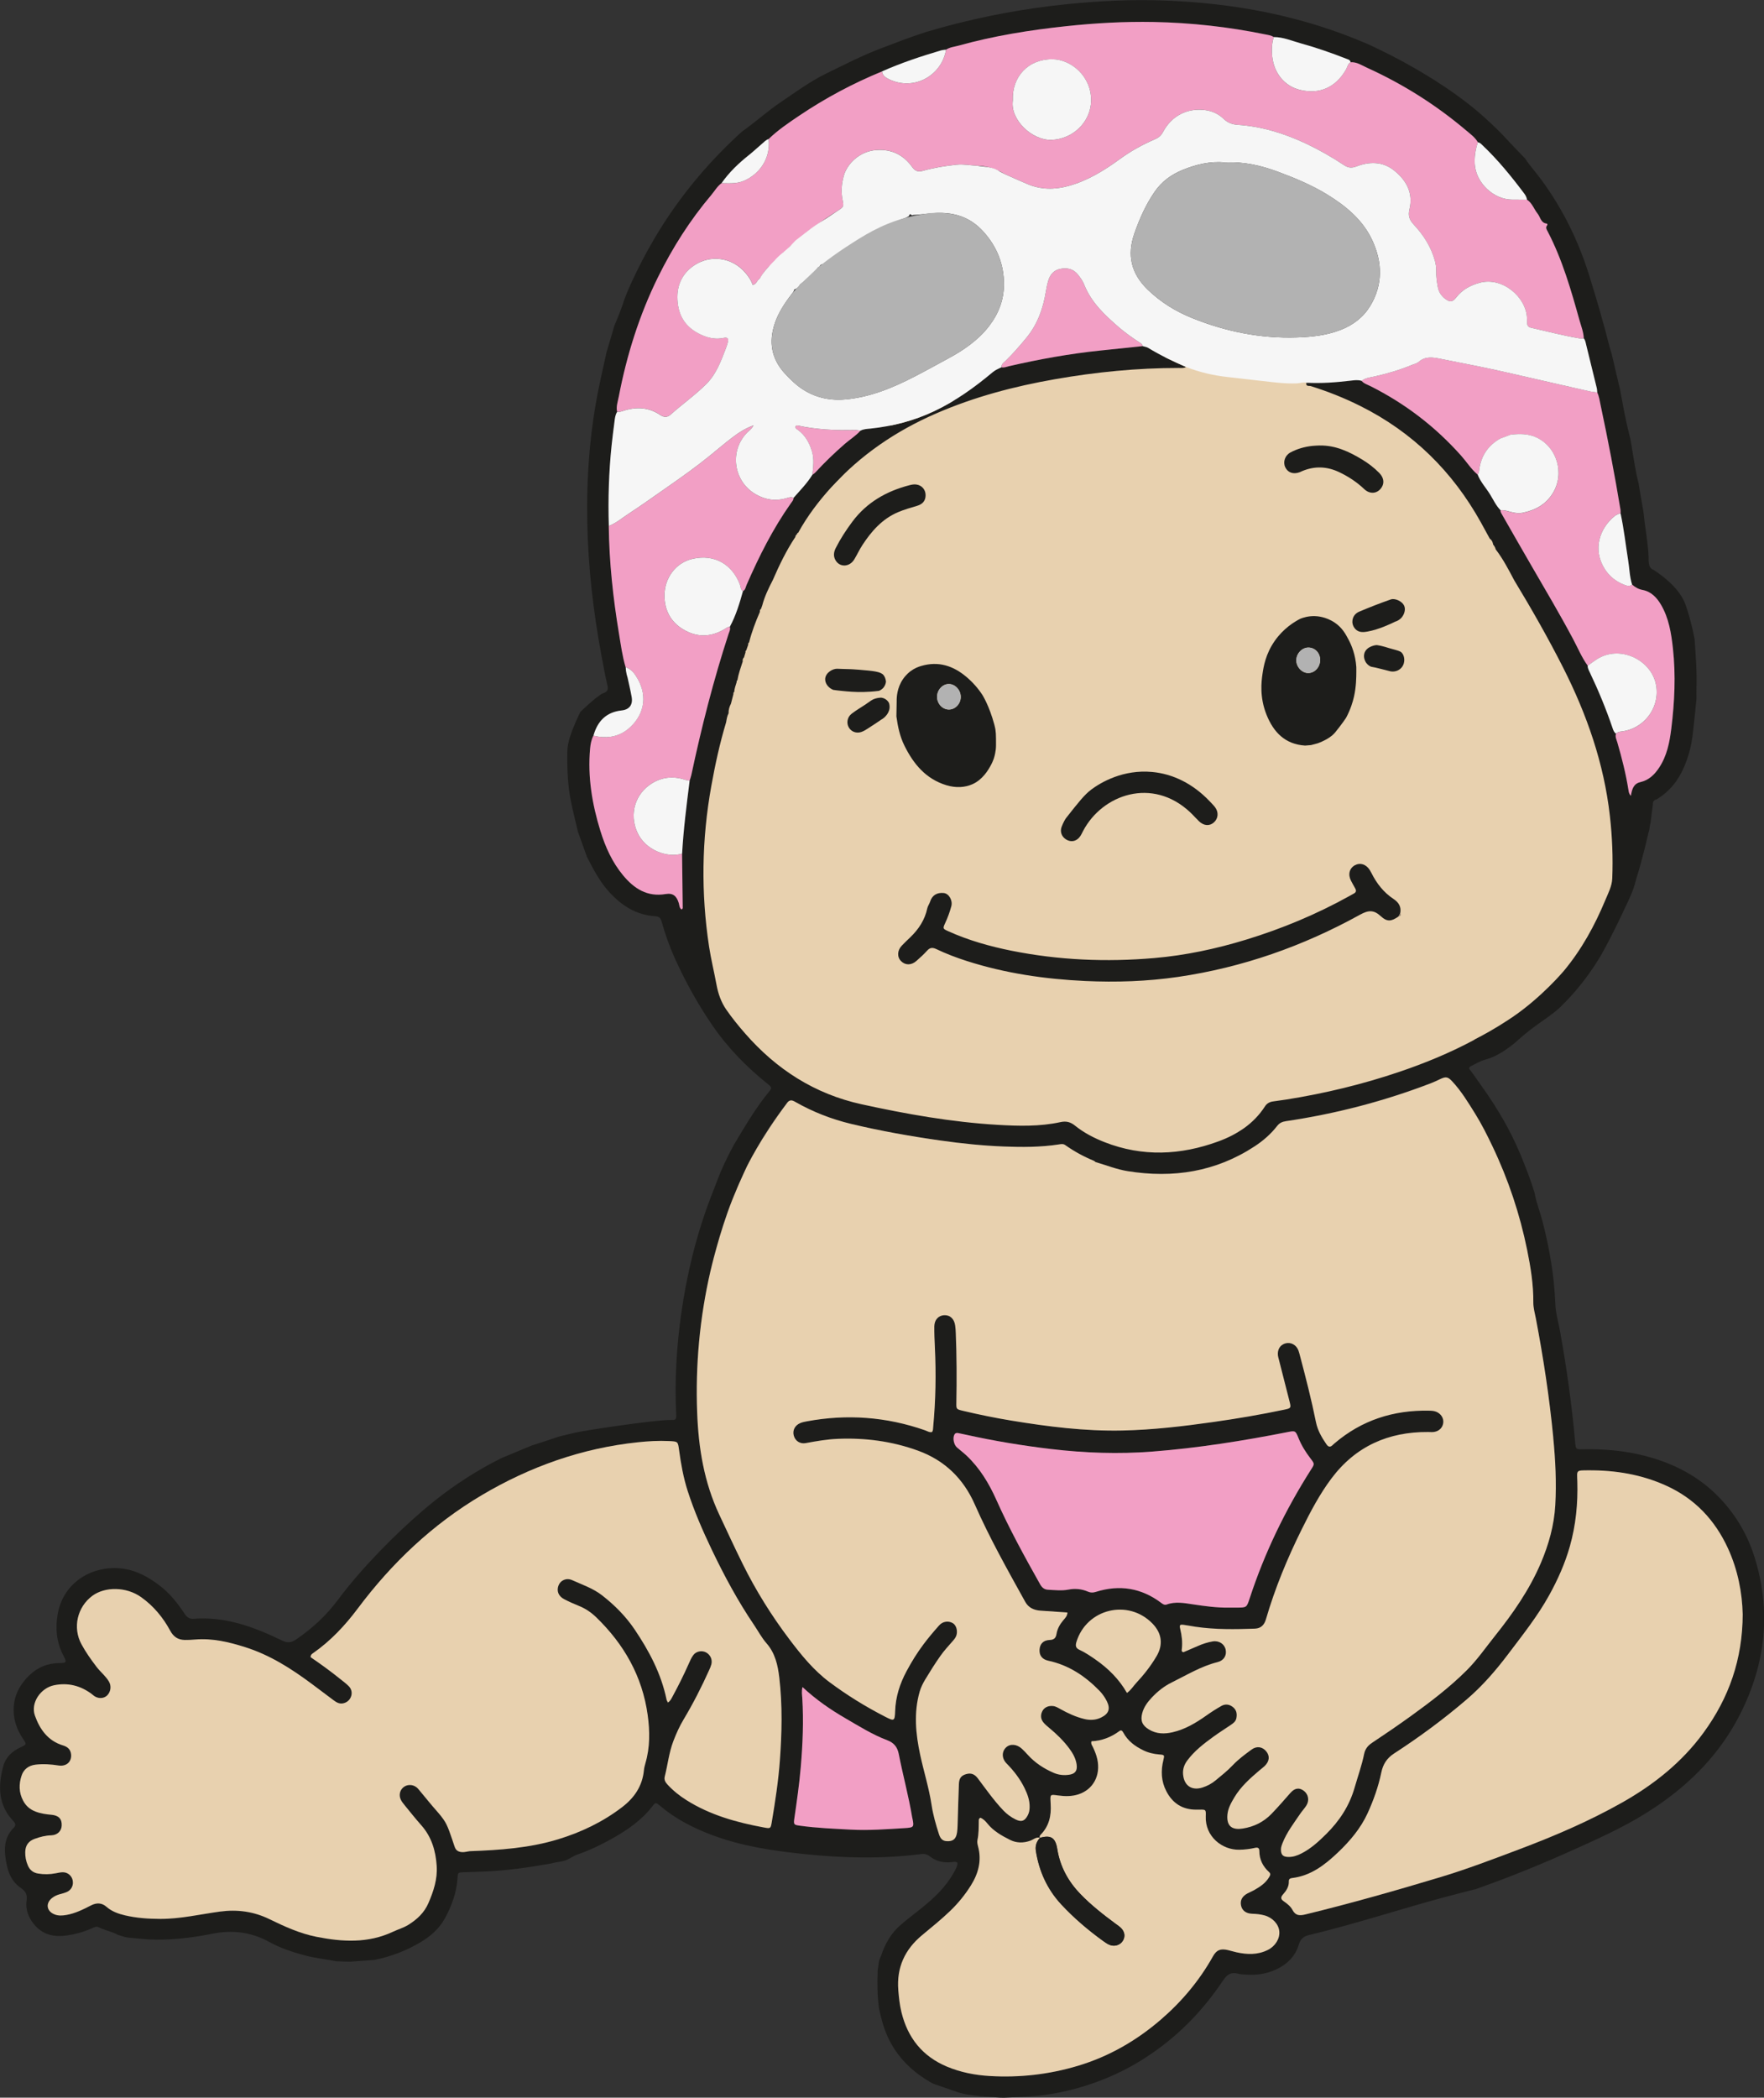 <?xml version="1.0" encoding="UTF-8"?> <svg xmlns="http://www.w3.org/2000/svg" width="164" height="195" viewBox="0 0 164 195" fill="none"><rect x="0" y="0" width="164" height="195" fill="#333333" stroke="none"/><g clip-path="url(#clip0_5_755)"><path d="M147.205 63.801C145.653 60.099 144.795 59.932 142.274 55.414C139.326 50.13 139.49 48.547 136.787 45.151C135.262 43.234 133.743 41.898 132.739 41.092C131.406 39.876 129.326 38.252 126.457 37.033C125.405 36.587 124.551 36.324 121.446 35.574C115.344 34.099 112.293 33.36 110.262 33.257C106.69 33.074 103.758 33.533 102.025 33.817C100.785 34.02 99.72 34.245 96.999 34.937C84.22 38.18 82.519 39.563 81.643 40.394C80.416 41.558 80.578 41.853 78.118 44.416C75.446 47.202 74.786 47.34 73.406 49.069C71.465 51.502 70.64 53.903 70.056 55.646C68.861 59.22 69.654 59.468 68.328 63.661C67.641 65.835 67.367 66.155 66.189 69.556C65.65 71.116 65.127 72.682 64.792 74.296C64.129 77.492 63.994 79.972 63.941 82.218C63.839 86.483 63.79 88.618 64.572 90.936C64.949 92.053 65.978 94.992 68.594 97.29C70.004 98.531 71.84 99.549 72.391 99.848C73.163 100.265 73.433 100.355 74.896 101.064C77.241 102.202 78.003 102.681 78.85 103.084C80.115 103.688 80.708 103.713 85.55 104.483C92.85 105.643 92.769 105.787 94.204 105.742C96.683 105.663 97.406 105.222 99.509 105.602C101.491 105.961 101.947 106.553 104.119 107.179C105.371 107.539 107.766 108.229 110.257 107.841C113.165 107.388 112.967 105.972 118.215 103.643C120.819 102.488 122.554 102.087 123.576 101.898C125.493 101.544 126.693 101.598 127.708 101.544C131.105 101.364 133.561 99.909 137.679 97.47C141.139 95.42 143.984 93.736 146.693 90.348C148.158 88.515 149.982 86.233 150.742 82.792C151.474 79.463 150.713 76.398 149.185 70.267C148.529 67.632 148.122 65.999 147.199 63.801H147.205Z" fill="#E8D1AF"></path><path d="M137.115 175.631C136.52 175.786 136.048 175.906 135.794 175.969C131.078 177.158 126.466 178.748 121.734 179.87C121.174 180.003 120.912 180.237 120.736 180.811C120.404 181.901 119.606 182.649 118.573 183.111C117.717 183.493 116.804 183.626 115.868 183.561C115.614 183.543 115.353 183.541 115.113 183.475C114.463 183.298 114.093 183.53 113.711 184.099C111.967 186.71 109.875 188.908 107.413 190.656C105.629 191.921 104.13 192.674 102.63 193.279C100.235 194.246 98.093 194.644 96.543 194.818C96.276 194.84 96.006 194.86 95.739 194.883C94.939 194.921 94.141 194.962 93.344 195C93.216 194.998 93.09 194.993 92.962 194.991C92.351 194.948 91.74 194.906 91.129 194.863C90.72 194.811 90.308 194.757 89.9 194.705C89.713 194.662 89.526 194.619 89.34 194.577C89.25 194.55 89.16 194.525 89.07 194.498C88.302 194.232 87.534 193.969 86.765 193.703C86.657 193.642 86.55 193.583 86.442 193.523C85.136 192.761 84.026 191.797 83.182 190.523C82.478 189.462 82.076 188.3 81.804 187.075C81.778 186.942 81.748 186.809 81.721 186.676C81.557 185.516 81.559 184.352 81.598 183.185C81.64 182.888 81.681 182.588 81.724 182.291C81.804 182.084 81.885 181.874 81.966 181.667C82.085 181.316 82.285 180.804 82.629 180.246C83.281 179.183 83.842 178.843 85.644 177.403C86.837 176.451 87.947 175.408 88.693 174.043C88.846 173.762 89.023 173.489 89.016 173.158C88.805 173.007 88.599 173.097 88.399 173.113C87.682 173.167 87.012 173.016 86.448 172.568C86.181 172.356 85.925 172.313 85.617 172.354C81.984 172.822 78.347 172.728 74.716 172.347C71.826 172.045 68.955 171.618 66.207 170.588C64.468 169.937 62.835 169.104 61.406 167.899C60.97 167.532 60.948 167.53 60.651 167.913C59.627 169.235 58.283 170.151 56.843 170.951C55.818 171.521 54.767 172.025 53.657 172.406C53.401 172.494 53.167 172.651 52.925 172.777C52.419 173.093 51.817 173.048 51.275 173.221C49.186 173.597 47.087 173.895 44.962 173.98C44.34 174.005 43.717 174.016 43.095 174.043C42.59 174.066 42.567 174.072 42.54 174.536C42.457 175.903 42.005 177.158 41.354 178.343C40.817 179.32 39.997 180.018 39.044 180.579C37.718 181.361 36.305 181.897 34.798 182.194C34.054 182.248 33.313 182.302 32.569 182.356C32.156 182.345 31.74 182.334 31.326 182.325C30.333 182.131 29.322 182.036 28.34 181.773C27.201 181.469 26.076 181.099 25.051 180.532C23.351 179.588 21.578 179.385 19.706 179.764C17.736 180.162 15.75 180.383 13.737 180.286C13.137 180.232 12.537 180.178 11.939 180.122C11.834 180.104 11.728 180.086 11.622 180.068C11.407 180 11.191 179.933 10.975 179.867C10.411 179.545 9.758 179.458 9.182 179.16C8.953 179.041 8.731 179.171 8.522 179.264C7.801 179.584 7.043 179.795 6.268 179.912C5.143 180.084 4.1 179.912 3.287 179.025C2.685 178.363 2.352 177.572 2.474 176.68C2.55 176.117 2.388 175.813 1.932 175.5C0.89 174.784 0.62 173.645 0.485 172.476C0.375 171.518 0.555 170.627 1.269 169.917C1.521 169.667 1.427 169.482 1.229 169.273C-0.169 167.793 -0.193 166.048 0.292 164.221C0.521 163.359 1.11 162.796 1.907 162.433C2.492 162.167 2.489 162.154 2.112 161.595C1.047 160.023 0.961 158.075 2.011 156.579C2.826 155.417 3.925 154.638 5.433 154.604C6.228 154.586 6.232 154.552 5.866 153.841C5.251 152.643 5.131 151.374 5.358 150.07C5.898 146.96 8.758 145.449 11.445 145.825C12.723 146.003 13.784 146.595 14.795 147.357C15.783 148.1 16.523 149.043 17.194 150.059C17.39 150.354 17.641 150.507 17.996 150.48C20.958 150.251 23.629 151.242 26.22 152.503C26.739 152.755 27.087 152.703 27.532 152.399C29.015 151.39 30.313 150.201 31.389 148.757C33.733 145.616 36.887 142.503 39.235 140.485C40.922 139.032 42.751 137.694 44.856 136.49C45.578 136.077 46.193 135.76 46.629 135.541C47.04 135.37 47.454 135.199 47.865 135.028C48.173 134.899 48.478 134.771 48.786 134.64C49.022 134.546 49.258 134.449 49.492 134.354C49.849 134.242 50.204 134.129 50.559 134.012C51.033 133.859 51.507 133.701 51.979 133.539C52.116 133.508 52.304 133.463 52.531 133.406C53.057 133.28 53.369 133.201 53.408 133.192C54.311 132.969 61.051 131.969 62.345 132.001C62.867 132.014 62.887 131.974 62.86 131.366C62.718 128.289 62.898 125.228 63.325 122.183C63.846 118.467 64.727 114.843 66.066 111.334C66.547 110.073 66.992 108.954 66.992 108.954C67.443 107.916 67.877 107.071 68.205 106.465C69.252 104.726 70.261 102.963 71.568 101.398C71.818 101.1 71.624 100.967 71.413 100.796C69.445 99.22 67.697 97.449 66.255 95.353C64.875 93.348 63.709 91.238 62.714 89.026C62.222 87.931 61.828 86.794 61.5 85.636C61.413 85.326 61.26 85.191 60.925 85.173C59.162 85.067 57.798 84.193 56.636 82.918C55.753 81.95 55.16 80.803 54.569 79.655C54.288 78.871 54.008 78.087 53.727 77.303C53.509 76.362 53.266 75.425 53.077 74.477C52.797 73.071 52.727 71.643 52.745 70.211C52.738 70.047 52.738 69.81 52.767 69.531C52.799 69.234 52.859 68.927 52.987 68.517C53.293 67.535 53.846 66.403 53.96 66.173C55.268 64.932 55.857 64.513 56.124 64.421C56.171 64.405 56.367 64.344 56.459 64.171C56.517 64.062 56.519 63.925 56.477 63.738C56.261 62.794 56.084 61.842 55.908 60.889C55.153 56.819 54.679 52.72 54.601 48.578C54.517 44.27 54.839 39.997 55.726 35.775C55.94 34.761 56.169 33.75 56.391 32.736C56.531 32.272 56.668 31.811 56.807 31.347C56.915 30.98 57.02 30.612 57.128 30.245C57.216 30.049 57.348 29.741 57.501 29.356C57.825 28.545 58.023 27.928 58.052 27.838C58.301 27.081 59.618 24.058 61.541 21.027C63.597 17.786 66.088 14.854 69 12.216C69.139 12.117 69.279 12.018 69.416 11.919C70.478 11.131 71.472 10.25 72.57 9.509C73.948 8.579 75.293 7.579 76.785 6.851C78.454 6.036 80.11 5.18 81.852 4.516C83.236 3.987 84.617 3.453 86.026 2.996C86.727 2.786 87.689 2.511 88.837 2.219C91.391 1.568 94.984 0.806 99.316 0.374C102.234 0.083 105.157 -0.056 108.087 0.043C114.668 0.266 121.046 1.451 127.122 4.081C127.122 4.081 133.448 6.842 137.879 10.797C139.05 11.842 139.748 12.583 139.748 12.586C139.998 12.851 140.283 13.167 140.82 13.73C141.224 14.153 141.559 14.495 141.779 14.721C142.249 15.432 142.824 16.063 143.327 16.75C145.327 19.477 146.778 22.466 147.778 25.694C148.457 27.878 149.095 30.07 149.654 32.288C149.706 32.489 149.776 32.684 149.836 32.883C149.91 33.2 149.985 33.516 150.059 33.833C150.135 34.162 150.212 34.493 150.286 34.822C150.396 35.279 150.506 35.736 150.616 36.193C150.645 36.353 150.69 36.594 150.744 36.887C150.861 37.52 150.978 38.137 151.009 38.306C151.101 38.797 151.268 39.583 151.569 40.774C151.605 40.966 151.638 41.155 151.674 41.346C151.688 41.434 151.699 41.52 151.712 41.608C151.906 42.729 152.061 43.858 152.346 44.961C152.4 45.281 152.452 45.601 152.505 45.921C152.546 46.157 152.584 46.392 152.625 46.626C152.64 46.711 152.654 46.797 152.669 46.883C152.703 47.074 152.737 47.263 152.773 47.455C152.795 47.633 152.82 47.81 152.842 47.988C152.863 48.173 152.881 48.355 152.901 48.54C152.914 48.642 152.937 48.795 152.964 48.981C153.051 49.61 153.099 49.946 153.132 50.236C153.215 50.941 153.258 51.292 153.269 51.767C153.281 52.227 153.26 52.641 153.541 52.873C153.618 52.936 153.694 52.968 153.75 52.986C154.723 53.626 156.159 54.749 156.684 56.155C156.777 56.4 156.983 57.035 157.172 57.752C157.354 58.434 157.471 59.011 157.545 59.412C157.648 60.887 157.77 62.36 157.725 63.842C157.713 64.211 157.725 64.581 157.725 64.95C157.601 66.119 157.493 67.292 157.347 68.459C157.224 69.448 156.952 70.405 156.559 71.321C156.015 72.587 155.188 73.612 153.995 74.321C153.725 74.375 153.654 74.567 153.665 74.812C153.595 75.36 153.525 75.907 153.456 76.454C153.433 76.553 153.413 76.655 153.391 76.754C153.37 76.887 153.352 77.019 153.332 77.15C153.305 77.249 153.276 77.348 153.249 77.447C153.038 78.393 152.802 79.335 152.544 80.267C152.485 80.479 152.427 80.688 152.366 80.9C152.317 81.055 152.243 81.29 152.159 81.578C152.065 81.9 152.004 82.127 151.984 82.204C151.865 82.637 151.683 83.094 151.409 83.688C149.533 87.751 148.637 89.148 148.637 89.148C147.617 90.805 146.423 92.299 145.062 93.621C144.172 94.483 142.611 95.332 141.171 96.65C141.02 96.787 140.791 97.001 140.44 97.258C139.91 97.648 139.113 98.231 138.072 98.506C137.63 98.623 137.234 98.875 136.821 99.073C136.724 99.118 136.603 99.181 136.589 99.278C136.58 99.35 136.632 99.411 136.65 99.431C136.778 99.587 137.194 100.17 137.776 101.003C138.081 101.427 138.459 101.974 138.874 102.623C139.623 103.796 140.117 104.722 140.229 104.936C140.683 105.794 141.227 106.92 141.75 108.294C141.977 108.857 142.188 109.425 142.384 109.997C142.483 110.289 142.579 110.584 142.669 110.879C142.824 111.792 143.181 112.65 143.411 113.542C144.058 116.057 144.496 118.598 144.599 121.201C144.633 122.071 144.889 122.931 145.046 123.794C145.653 127.163 146.129 130.548 146.432 133.96C146.439 134.03 146.439 134.1 146.448 134.167C146.52 134.713 146.536 134.74 147.093 134.726C149.063 134.681 151.011 134.841 152.926 135.336C155.613 136.03 157.992 137.251 159.927 139.3C161.43 140.893 162.49 142.719 163.137 144.807C164.687 149.811 164.148 154.624 161.821 159.269C159.983 162.935 157.226 165.766 153.842 168.023C151.609 169.512 149.582 170.496 145.439 172.334C142.038 173.843 139.151 174.926 137.131 175.64L137.115 175.631ZM58.29 62.684C58.247 62.794 58.274 62.891 58.344 62.981C58.474 63.587 58.622 64.191 58.728 64.801C58.852 65.513 58.514 65.968 57.795 66.044C56.353 66.198 55.547 67.049 55.171 68.391C54.98 68.77 54.904 69.177 54.866 69.594C54.63 72.216 55.052 74.756 55.825 77.249C56.286 78.738 56.919 80.15 57.921 81.362C58.948 82.603 60.166 83.402 61.887 83.114C62.565 83.001 62.905 83.285 63.111 83.954C63.174 84.159 63.156 84.409 63.377 84.553C63.428 84.486 63.478 84.452 63.478 84.42C63.46 82.733 63.437 81.046 63.415 79.36C63.543 77.089 63.833 74.835 64.116 72.58C64.17 72.405 64.237 72.231 64.275 72.051C65.214 67.621 66.329 63.238 67.737 58.932C67.807 58.718 67.933 58.506 67.856 58.263C68.418 57.218 68.757 56.092 69.074 54.957C69.306 54.835 69.321 54.583 69.411 54.38C70.568 51.722 71.865 49.139 73.545 46.768C73.649 46.621 73.788 46.486 73.781 46.283C74.388 45.59 75.039 44.932 75.527 44.139C75.617 44.069 75.72 44.013 75.794 43.93C76.655 42.995 77.567 42.117 78.524 41.281C79.009 40.858 79.564 40.52 79.998 40.04C80.292 39.88 80.616 39.878 80.937 39.844C82.991 39.628 84.961 39.114 86.835 38.229C88.83 37.288 90.603 36.018 92.283 34.608C92.542 34.392 92.823 34.279 93.106 34.142C93.344 34.202 93.557 34.099 93.78 34.047C96.602 33.396 99.446 32.883 102.329 32.583C103.629 32.448 104.928 32.311 106.229 32.175C106.404 32.23 106.6 32.252 106.752 32.344C107.878 33.031 109.062 33.594 110.269 34.115C110.057 34.245 109.822 34.205 109.592 34.205C105.73 34.205 101.902 34.583 98.1 35.248C94.296 35.912 90.585 36.889 87.028 38.437C83.292 40.06 80.002 42.295 77.261 45.322C76.098 46.608 75.055 47.984 74.215 49.509L74.249 49.515C74.152 49.515 74.116 49.578 74.1 49.66C74.004 49.718 73.957 49.808 73.943 49.919C73.103 51.175 72.451 52.533 71.851 53.916C71.456 54.68 71.081 55.452 70.863 56.292C70.825 56.396 70.788 56.497 70.75 56.601C70.654 56.668 70.633 56.765 70.649 56.876C70.245 57.799 69.89 58.743 69.64 59.722C69.566 59.774 69.544 59.846 69.562 59.932C69.501 60.108 69.438 60.281 69.378 60.457C69.315 60.502 69.29 60.562 69.312 60.639C69.265 60.794 69.22 60.95 69.173 61.105C69.063 61.211 69.027 61.337 69.052 61.486C68.863 62.067 68.654 62.641 68.553 63.245C68.49 63.279 68.468 63.331 68.49 63.4C68.398 63.702 68.283 63.999 68.259 64.319C68.191 64.367 68.169 64.432 68.189 64.511C68.113 64.812 68.034 65.112 67.958 65.412C67.814 65.693 67.724 65.99 67.735 66.31C67.596 66.569 67.558 66.858 67.508 67.141C66.92 69.089 66.488 71.076 66.129 73.078C65.235 78.035 65.163 83.01 65.922 87.992C66.104 89.179 66.394 90.348 66.612 91.528C66.769 92.382 67.045 93.166 67.524 93.857C68.059 94.63 68.656 95.364 69.274 96.071C72.184 99.407 75.74 101.695 80.088 102.65C84.26 103.564 88.459 104.31 92.733 104.564C94.694 104.681 96.658 104.733 98.592 104.312C99.125 104.195 99.525 104.301 99.933 104.63C100.767 105.303 101.708 105.789 102.702 106.179C106.227 107.557 109.754 107.389 113.252 106.112C115.016 105.467 116.557 104.474 117.607 102.844C117.777 102.578 118.038 102.431 118.352 102.389C118.764 102.332 119.175 102.278 119.586 102.213C123.17 101.643 126.686 100.796 130.123 99.63C132.48 98.83 134.779 97.882 136.978 96.709C137.032 96.675 137.088 96.639 137.142 96.605C137.911 96.213 138.964 95.636 140.18 94.839C140.18 94.839 140.425 94.679 140.647 94.528C143.37 92.67 145.408 90.236 145.408 90.233C147.041 88.265 148.259 86.046 149.239 83.693C149.511 83.037 149.863 82.389 149.892 81.668C149.969 79.724 149.892 77.783 149.672 75.851C149.122 70.963 147.527 66.403 145.316 62.042C143.916 59.281 142.384 56.594 140.78 53.948C140.256 52.955 139.739 51.959 139.052 51.063C139.018 50.891 138.922 50.754 138.818 50.619C138.782 50.4 138.701 50.209 138.508 50.078C138.232 49.574 137.958 49.067 137.679 48.563C135.039 43.815 131.337 40.173 126.47 37.741C124.985 36.997 123.446 36.387 121.862 35.892C121.716 35.847 121.381 35.955 121.453 35.585C122.833 35.66 124.205 35.558 125.574 35.394C125.917 35.353 126.257 35.306 126.596 35.412C126.816 35.666 127.135 35.754 127.418 35.898C130.638 37.518 133.451 39.664 135.848 42.362C136.365 42.943 136.778 43.617 137.38 44.121C137.645 44.81 138.153 45.351 138.535 45.968C138.845 46.468 139.088 47.018 139.512 47.441C139.492 47.565 139.551 47.666 139.609 47.765C140.526 49.364 141.438 50.966 142.364 52.56C143.682 54.833 145.021 57.092 146.257 59.414C146.7 60.245 147.059 61.123 147.617 61.889C147.596 62.108 147.702 62.29 147.792 62.475C148.601 64.173 149.322 65.907 149.926 67.691C149.991 67.885 150.059 68.085 150.245 68.207C150.146 68.495 150.29 68.752 150.367 69.011C150.793 70.475 151.169 71.952 151.405 73.461C151.432 73.628 151.452 73.801 151.627 73.981C151.726 73.373 151.872 72.855 152.496 72.713C153.294 72.531 153.824 72.017 154.258 71.36C154.981 70.265 155.226 69.017 155.384 67.752C155.691 65.267 155.808 62.774 155.536 60.279C155.381 58.876 155.161 57.477 154.433 56.229C154.038 55.551 153.512 54.997 152.708 54.844C152.323 54.772 152.025 54.599 151.746 54.351C151.512 53.619 151.501 52.849 151.38 52.099C151.144 50.641 150.984 49.171 150.674 47.725C150.672 47.61 150.681 47.493 150.663 47.383C150.124 44.13 149.504 40.896 148.816 37.673C148.731 37.272 148.681 36.858 148.499 36.479C148.486 36.342 148.488 36.2 148.455 36.067C148.136 34.745 147.81 33.425 147.484 32.103C147.43 31.88 147.403 31.646 147.25 31.459C147.228 30.874 147.008 30.335 146.855 29.781C146.066 26.957 145.26 24.14 143.896 21.522C143.802 21.34 143.669 21.166 143.842 20.953C143.88 20.905 143.882 20.797 143.793 20.786C143.244 20.721 143.22 20.189 142.961 19.867C142.62 19.441 142.458 18.881 141.973 18.565C141.937 18.358 141.851 18.176 141.723 18.004C140.521 16.403 139.263 14.854 137.805 13.477C137.688 13.367 137.574 13.252 137.405 13.225C137.149 12.775 136.731 12.477 136.349 12.153C133.541 9.77 130.456 7.82 127.106 6.3C126.618 6.079 126.151 5.75 125.569 5.786C125.54 5.554 125.349 5.527 125.178 5.46C123.79 4.917 122.381 4.426 120.945 4.027C120.114 3.797 119.307 3.442 118.422 3.439C118.184 3.279 117.903 3.248 117.636 3.194C114.216 2.491 110.761 2.108 107.271 2.041C104.548 1.987 101.834 2.137 99.125 2.43C95.752 2.793 92.411 3.327 89.136 4.237C88.738 4.347 88.316 4.376 87.96 4.613C87.803 4.635 87.639 4.64 87.489 4.685C85.628 5.234 83.788 5.847 82.011 6.635C79.306 7.748 76.738 9.117 74.309 10.752C73.321 11.419 72.33 12.088 71.467 12.921C71.195 13.014 71.013 13.23 70.804 13.405C70.418 13.73 70.052 14.081 69.658 14.394C68.688 15.164 67.8 16.009 67.086 17.029C66.688 17.32 66.452 17.752 66.142 18.119C64.163 20.457 62.534 23.022 61.181 25.766C59.445 29.29 58.281 33.004 57.539 36.856C57.45 37.324 57.267 37.792 57.384 38.288C57.202 38.572 57.175 38.896 57.135 39.216C57.041 39.948 56.944 40.682 56.87 41.416C56.614 43.901 56.537 46.392 56.614 48.887C56.652 52.254 57.014 55.594 57.566 58.912C57.739 59.95 57.876 60.999 58.18 62.015C58.189 62.243 58.209 62.468 58.303 62.68L58.29 62.684ZM96.68 170.845L96.694 170.834C96.341 170.741 96.087 171.003 95.795 171.109C95.146 171.345 94.492 171.329 93.912 171.034C93.139 170.645 92.369 170.217 91.805 169.514C91.625 169.289 91.418 169.07 91.149 168.976C90.987 169.066 91.007 169.194 91.005 169.302C90.996 169.881 91.007 170.458 90.884 171.03C90.839 171.235 90.884 171.442 90.94 171.647C91.288 172.958 90.971 174.147 90.275 175.262C89.733 176.126 89.093 176.915 88.358 177.624C87.527 178.426 86.626 179.151 85.739 179.885C84.128 181.219 83.355 182.899 83.523 185.005C83.579 185.698 83.651 186.385 83.817 187.061C84.402 189.437 85.761 191.151 88.044 192.108C89.318 192.642 90.645 192.901 92.009 192.982C94.795 193.149 97.529 192.84 100.212 192.036C103.115 191.167 105.674 189.689 107.952 187.721C109.887 186.05 111.513 184.108 112.772 181.865C113.111 181.259 113.475 181.115 114.162 181.275C114.432 181.338 114.697 181.424 114.967 181.482C115.955 181.696 116.935 181.732 117.874 181.264C118.568 180.917 119.002 180.217 118.943 179.541C118.885 178.872 118.326 178.266 117.577 178.054C117.198 177.946 116.811 177.91 116.416 177.899C115.845 177.881 115.488 177.597 115.389 177.142C115.286 176.662 115.477 176.286 115.978 176.012C116.18 175.901 116.398 175.818 116.598 175.705C117.141 175.397 117.663 175.059 117.995 174.498C118.099 174.325 118.173 174.192 117.986 174.021C117.413 173.498 117.09 172.854 117.088 172.066C117.088 171.775 116.937 171.717 116.683 171.775C116.211 171.886 115.733 171.935 115.245 171.949C113.63 171.989 112.032 170.714 112.106 168.84C112.131 168.208 112.106 168.208 111.495 168.223C111.403 168.226 111.311 168.223 111.219 168.223C109.941 168.223 109.022 167.636 108.438 166.505C107.957 165.575 107.916 164.606 108.168 163.604C108.28 163.156 108.267 163.131 107.813 163.095C107.276 163.052 106.766 162.935 106.283 162.699C105.521 162.325 104.863 161.838 104.447 161.073C104.364 160.917 104.265 160.78 104.074 160.919C103.299 161.494 102.432 161.825 101.482 161.865C101.405 162.113 101.547 162.257 101.623 162.419C101.789 162.778 101.94 163.14 102.023 163.525C102.356 165.032 101.65 166.343 100.282 166.795C99.648 167.005 99.01 166.989 98.365 166.901C97.642 166.802 97.642 166.795 97.678 167.514C97.68 167.584 97.684 167.654 97.689 167.721C97.754 168.78 97.543 169.746 96.775 170.532C96.694 170.615 96.629 170.712 96.687 170.84L96.68 170.845ZM101.852 108.03C101.798 107.988 101.749 107.931 101.686 107.907C100.747 107.519 99.862 107.037 99.033 106.447C98.842 106.312 98.646 106.352 98.437 106.386C96.745 106.648 95.04 106.645 93.335 106.58C91.355 106.501 89.383 106.298 87.421 106.019C84.638 105.625 81.872 105.134 79.138 104.481C77.315 104.044 75.576 103.368 73.943 102.438C73.658 102.276 73.438 102.184 73.179 102.517C71.887 104.177 70.687 105.891 69.818 107.819C69.481 108.231 69.299 108.72 69.119 109.211C68.829 109.742 68.562 110.283 68.385 110.861C68.216 111.062 68.164 111.316 68.07 111.551C67.207 113.702 66.562 115.92 66.043 118.177C65.048 122.505 64.644 126.893 64.812 131.33C64.938 134.602 65.453 137.78 66.868 140.796C67.587 142.327 68.297 143.868 69.047 145.384C70.269 147.85 71.723 150.185 73.386 152.386C74.489 153.845 75.637 155.264 77.113 156.368C78.742 157.584 80.47 158.649 82.278 159.577C83.132 160.016 83.184 160.005 83.218 159.052C83.265 157.728 83.656 156.519 84.274 155.359C84.741 154.48 85.264 153.638 85.858 152.845C86.314 152.237 86.808 151.654 87.314 151.086C87.648 150.71 88.169 150.652 88.565 150.877C88.862 151.046 89.021 151.474 88.938 151.92C88.895 152.149 88.76 152.332 88.608 152.507C88.203 152.971 87.781 153.424 87.428 153.924C86.927 154.633 86.464 155.372 86.015 156.118C85.804 156.469 85.615 156.847 85.5 157.239C84.93 159.205 85.13 161.201 85.547 163.14C85.88 164.687 86.361 166.205 86.601 167.775C86.743 168.71 87.003 169.613 87.291 170.507C87.455 171.023 87.72 171.185 88.214 171.151C88.666 171.12 88.893 170.877 88.974 170.322C89.003 170.118 89.014 169.908 89.021 169.701C89.061 168.406 89.088 167.111 89.145 165.818C89.167 165.275 89.376 165.039 89.837 164.91C90.268 164.791 90.605 164.91 90.904 165.311C91.665 166.325 92.391 167.363 93.267 168.284C93.607 168.64 93.991 168.926 94.431 169.138C94.975 169.397 95.269 169.277 95.55 168.735C95.671 168.503 95.712 168.259 95.719 168C95.734 167.354 95.519 166.773 95.242 166.21C94.822 165.35 94.247 164.609 93.575 163.926C93.112 163.458 93.119 162.834 93.517 162.444C93.901 162.07 94.523 162.115 95.004 162.564C95.191 162.737 95.366 162.922 95.534 163.109C96.211 163.861 97.035 164.399 97.956 164.798C98.415 164.996 98.893 165.046 99.381 164.976C99.958 164.895 100.174 164.595 100.086 164.009C100.003 163.444 99.727 162.964 99.392 162.516C98.864 161.809 98.235 161.199 97.559 160.636C97.363 160.473 97.163 160.311 97.004 160.115C96.745 159.802 96.714 159.44 96.891 159.075C97.067 158.717 97.446 158.541 97.88 158.584C98.143 158.609 98.359 158.746 98.579 158.868C99.287 159.262 100.019 159.602 100.81 159.791C101.342 159.919 101.861 159.899 102.362 159.654C103.079 159.305 103.245 158.838 102.893 158.131C102.717 157.78 102.493 157.458 102.216 157.172C100.884 155.802 99.354 154.782 97.458 154.374C96.876 154.248 96.608 153.877 96.64 153.343C96.671 152.814 96.979 152.467 97.586 152.444C98.008 152.429 98.159 152.237 98.217 151.881C98.298 151.39 98.534 150.985 98.853 150.606C99.019 150.411 99.233 150.208 99.233 149.89C98.379 149.832 97.552 149.78 96.727 149.719C96.123 149.674 95.62 149.462 95.305 148.893C93.661 145.922 91.991 142.962 90.618 139.848C89.562 137.449 87.823 135.751 85.341 134.848C82.921 133.967 80.423 133.64 77.859 133.749C76.864 133.791 75.889 133.96 74.911 134.14C74.365 134.242 73.93 133.945 73.79 133.449C73.653 132.963 73.891 132.487 74.401 132.276C74.592 132.197 74.799 132.154 75.004 132.118C78.735 131.424 82.398 131.695 85.983 132.947C86.197 133.021 86.394 133.168 86.644 133.111C86.747 132.969 86.734 132.805 86.749 132.645C86.983 130.177 87.028 127.706 86.907 125.228C86.875 124.582 86.848 123.933 86.855 123.287C86.862 122.683 87.233 122.285 87.754 122.251C88.313 122.215 88.711 122.58 88.796 123.219C88.826 123.449 88.844 123.679 88.853 123.911C88.938 126.062 88.947 128.213 88.906 130.363C88.895 130.987 88.897 130.99 89.522 131.138C91.005 131.49 92.495 131.796 93.998 132.044C97.415 132.609 100.846 133.041 104.321 132.969C107.164 132.911 109.981 132.577 112.792 132.179C115.007 131.866 117.213 131.49 119.404 131.028C120.024 130.897 120.035 130.868 119.874 130.237C119.543 128.938 119.211 127.638 118.88 126.339C118.851 126.226 118.815 126.116 118.802 126.001C118.734 125.442 119.004 125.005 119.492 124.866C119.995 124.724 120.509 124.994 120.707 125.521C120.781 125.715 120.826 125.92 120.88 126.12C121.413 128.132 121.927 130.147 122.338 132.188C122.491 132.951 122.873 133.607 123.309 134.242C123.513 134.539 123.693 134.514 123.915 134.291C123.965 134.242 124.017 134.197 124.07 134.152C126.596 131.999 129.537 131.059 132.824 131.12C133.055 131.125 133.287 131.129 133.505 131.217C133.949 131.39 134.221 131.807 134.174 132.24C134.127 132.688 133.797 133.03 133.316 133.1C133.136 133.127 132.947 133.109 132.765 133.107C129.067 133.082 126.016 134.433 123.774 137.429C122.677 138.893 121.826 140.514 121.015 142.152C119.678 144.848 118.53 147.62 117.687 150.514C117.537 151.032 117.227 151.365 116.663 151.386C114.816 151.451 112.971 151.48 111.136 151.21C110.772 151.156 110.41 151.082 110.044 151.032C109.687 150.985 109.628 151.043 109.716 151.406C109.864 152.019 109.941 152.633 109.869 153.262C109.855 153.37 109.824 153.494 109.956 153.559C109.983 153.564 110.01 153.577 110.028 153.57C110.473 153.381 110.918 153.19 111.361 152.996C111.805 152.8 112.266 152.649 112.747 152.57C113.333 152.476 113.841 152.818 113.949 153.35C114.054 153.874 113.776 154.35 113.194 154.494C111.65 154.877 110.309 155.708 108.905 156.399C108.217 156.737 107.62 157.217 107.092 157.775C106.692 158.199 106.346 158.656 106.191 159.233C106.002 159.935 106.186 160.377 106.809 160.755C107.507 161.178 108.249 161.19 109.015 161.012C110.185 160.742 111.188 160.138 112.156 159.453C112.607 159.133 113.075 158.834 113.556 158.564C113.933 158.352 114.322 158.417 114.652 158.701C114.967 158.969 115.018 159.329 114.94 159.714C114.879 160.012 114.652 160.178 114.421 160.336C113.886 160.699 113.338 161.041 112.814 161.422C111.918 162.075 111.037 162.746 110.367 163.654C110.08 164.043 109.941 164.471 109.988 164.953C110.087 165.987 110.801 166.464 111.787 166.151C112.23 166.012 112.639 165.793 112.998 165.496C113.549 165.041 114.111 164.597 114.605 164.075C115.131 163.518 115.746 163.066 116.362 162.618C116.845 162.266 117.375 162.365 117.721 162.793C118.067 163.223 118.018 163.721 117.573 164.154C117.425 164.298 117.252 164.417 117.094 164.552C116.214 165.302 115.349 166.068 114.749 167.079C114.454 167.577 114.164 168.082 114.111 168.674C114.005 169.854 114.666 170.102 115.54 169.962C116.557 169.8 117.456 169.372 118.197 168.609C118.809 167.978 119.384 167.318 119.961 166.658C120.388 166.172 120.806 166.136 121.231 166.467C121.642 166.786 121.747 167.35 121.455 167.818C121.284 168.091 121.058 168.327 120.878 168.593C120.285 169.469 119.635 170.309 119.24 171.307C119.164 171.503 119.089 171.692 119.089 171.906C119.085 172.388 119.265 172.586 119.741 172.604C120.193 172.622 120.604 172.476 120.999 172.273C121.873 171.825 122.59 171.172 123.28 170.489C124.515 169.268 125.445 167.865 125.931 166.169C126.23 165.127 126.6 164.102 126.818 163.037C126.913 162.577 127.153 162.264 127.548 162C128.78 161.183 130 160.35 131.197 159.485C132.995 158.187 134.758 156.847 136.336 155.278C137.322 154.298 138.106 153.158 138.969 152.077C140.654 149.967 142.193 147.764 143.258 145.262C143.984 143.55 144.482 141.778 144.59 139.915C144.714 137.809 144.601 135.706 144.399 133.609C144.042 129.902 143.48 126.222 142.784 122.564C142.689 122.066 142.541 121.578 142.546 121.06C142.561 119.409 142.298 117.789 141.97 116.177C141.29 112.834 140.216 109.625 138.749 106.548C138.257 105.517 137.742 104.49 137.14 103.521C136.491 102.479 135.85 101.416 135.003 100.51C134.599 100.078 134.415 100.049 133.869 100.31C133.599 100.438 133.327 100.567 133.049 100.675C128.681 102.355 124.181 103.526 119.552 104.211C119.217 104.26 118.95 104.371 118.732 104.652C118.148 105.409 117.429 106.03 116.636 106.551C113.019 108.925 109.055 109.537 104.84 108.859C103.809 108.693 102.843 108.303 101.848 108.015L101.852 108.03ZM62.1 158.271C62.323 158.118 62.419 157.906 62.525 157.71C63.064 156.715 63.57 155.703 64.028 154.667C64.149 154.395 64.271 154.111 64.446 153.872C64.718 153.503 65.246 153.408 65.63 153.611C66.034 153.823 66.246 154.271 66.133 154.719C66.088 154.897 66.012 155.068 65.938 155.237C65.228 156.82 64.442 158.363 63.55 159.852C63.167 160.489 62.869 161.16 62.601 161.854C62.192 162.922 62.078 164.057 61.799 165.151C61.721 165.462 61.858 165.685 62.053 165.899C62.572 166.464 63.167 166.937 63.815 167.347C66.023 168.739 68.481 169.419 71.013 169.888C71.64 170.005 71.645 169.996 71.755 169.345C72.067 167.476 72.357 165.604 72.496 163.712C72.687 161.124 72.748 158.539 72.447 155.956C72.312 154.8 72.06 153.681 71.263 152.773C70.806 152.255 70.49 151.64 70.106 151.075C68.596 148.843 67.32 146.48 66.16 144.05C65.313 142.276 64.529 140.478 63.927 138.602C63.529 137.363 63.3 136.093 63.129 134.809C63.022 134.003 63.028 134.008 62.192 133.969C61.222 133.924 60.251 133.981 59.29 134.082C54.091 134.631 49.274 136.341 44.787 138.999C40.215 141.706 36.429 145.296 33.254 149.539C32.068 151.125 30.736 152.546 29.109 153.681C28.999 153.757 28.871 153.827 28.875 154.059C29.794 154.688 30.727 155.361 31.623 156.084C31.893 156.3 32.176 156.505 32.418 156.751C32.737 157.073 32.771 157.525 32.546 157.901C32.333 158.26 31.866 158.458 31.468 158.327C31.297 158.271 31.14 158.16 30.992 158.05C30.324 157.557 29.664 157.052 28.999 156.555C27.091 155.131 25.107 153.863 22.807 153.133C21.279 152.649 19.753 152.284 18.138 152.42C17.817 152.447 17.493 152.462 17.172 152.458C16.543 152.449 16.123 152.163 15.81 151.584C15.15 150.359 14.267 149.3 13.126 148.485C11.739 147.494 9.749 147.492 8.585 148.354C7.172 149.399 6.733 151.314 7.567 152.852C7.974 153.602 8.459 154.284 8.973 154.96C9.337 155.438 9.82 155.805 10.126 156.329C10.357 156.728 10.306 157.253 9.973 157.6C9.692 157.89 9.216 157.942 8.823 157.712C8.704 157.642 8.605 157.541 8.493 157.46C7.452 156.699 6.311 156.41 5.035 156.667C3.783 156.917 2.826 158.305 3.24 159.48C3.691 160.762 4.451 161.841 5.855 162.262C6.266 162.386 6.547 162.622 6.603 163.07C6.686 163.764 6.176 164.244 5.435 164.127C4.723 164.014 4.017 163.967 3.3 164.05C2.656 164.124 2.197 164.487 2.006 165.057C1.746 165.834 1.739 166.636 2.15 167.404C2.415 167.899 2.786 168.214 3.312 168.415C3.797 168.6 4.287 168.665 4.792 168.71C5.464 168.771 5.767 169.113 5.731 169.735C5.702 170.228 5.327 170.602 4.759 170.62C4.217 170.636 3.716 170.768 3.213 170.949C2.642 171.154 2.361 171.563 2.343 172.151C2.33 172.593 2.411 173.023 2.593 173.435C2.775 173.849 3.082 174.095 3.527 174.169C4.08 174.262 4.628 174.255 5.179 174.147C5.403 174.104 5.635 174.045 5.862 174.052C6.304 174.061 6.662 174.379 6.751 174.793C6.85 175.25 6.648 175.692 6.221 175.881C6.012 175.976 5.785 176.032 5.563 176.093C5.291 176.167 5.042 176.277 4.824 176.455C4.213 176.951 4.329 177.678 5.069 177.969C5.426 178.111 5.79 178.086 6.158 178.023C6.99 177.881 7.731 177.503 8.47 177.126C8.98 176.865 9.472 176.89 9.888 177.259C10.391 177.705 11 177.915 11.611 178.057C12.687 178.309 13.795 178.385 14.905 178.388C16.781 178.392 18.601 177.958 20.445 177.708C22.045 177.489 23.575 177.696 25.026 178.403C26.438 179.09 27.855 179.744 29.415 180.052C31.828 180.53 34.205 180.669 36.512 179.588C36.988 179.365 37.51 179.219 37.952 178.942C38.752 178.444 39.428 177.834 39.824 176.917C40.302 175.807 40.671 174.696 40.592 173.473C40.502 172.059 40.12 170.762 39.154 169.676C38.617 169.072 38.116 168.437 37.604 167.811C37.474 167.651 37.339 167.485 37.253 167.3C37.058 166.886 37.161 166.437 37.485 166.163C37.822 165.874 38.33 165.861 38.703 166.142C38.81 166.223 38.903 166.334 38.99 166.44C39.538 167.095 40.069 167.766 40.637 168.404C41.309 169.16 41.792 170.009 42.097 170.973C42.214 171.34 42.16 171.825 42.509 172.043C42.839 172.25 43.277 172.108 43.663 172.095C46.434 171.996 49.193 171.811 51.869 170.994C54.03 170.336 56.034 169.377 57.834 168C58.968 167.131 59.712 166.045 59.856 164.591C59.878 164.363 59.934 164.133 60 163.913C60.431 162.44 60.415 160.935 60.209 159.442C59.712 155.843 58.009 152.861 55.427 150.359C54.965 149.908 54.43 149.543 53.816 149.298C53.347 149.111 52.884 148.904 52.437 148.67C51.9 148.386 51.72 147.897 51.92 147.39C52.111 146.913 52.655 146.658 53.194 146.904C54.136 147.329 55.129 147.658 55.964 148.309C57.137 149.221 58.169 150.26 59 151.492C60.352 153.496 61.471 155.609 61.965 158.01C61.983 158.095 62.04 158.172 62.094 158.282L62.1 158.271ZM162.02 150.037C161.973 148.066 161.576 145.944 160.652 143.938C159.439 141.296 157.563 139.309 154.896 138.102C152.602 137.064 150.185 136.667 147.688 136.683C146.495 136.69 146.617 136.649 146.648 137.733C146.707 139.778 146.509 141.787 145.952 143.755C145.502 145.341 144.833 146.839 144.037 148.28C142.95 150.251 141.55 152.001 140.2 153.789C139.054 155.305 137.825 156.724 136.38 157.965C134.239 159.805 131.972 161.473 129.609 163.007C128.921 163.453 128.577 164.032 128.425 164.771C128.151 166.088 127.706 167.347 127.146 168.566C126.501 169.973 125.513 171.138 124.403 172.194C123.187 173.349 121.88 174.372 120.132 174.584C119.945 174.606 119.817 174.681 119.826 174.881C119.847 175.385 119.59 175.764 119.278 176.115C119.062 176.356 119.058 176.541 119.339 176.735C119.662 176.958 119.986 177.208 120.17 177.557C120.458 178.102 120.846 178.093 121.381 177.962C125.589 176.937 129.753 175.755 133.9 174.505C136.376 173.759 138.787 172.838 141.202 171.928C144.487 170.692 147.709 169.313 150.773 167.586C153.743 165.913 156.37 163.832 158.392 161.055C160.731 157.843 162.014 154.266 162.023 150.037H162.02ZM114.232 149.444C114.486 149.444 114.74 149.444 114.994 149.444C115.897 149.444 115.906 149.449 116.189 148.584C117.573 144.343 119.505 140.366 121.896 136.609C122.221 136.098 122.23 136.089 121.848 135.591C121.397 135.001 121.006 134.381 120.727 133.688C120.449 132.996 120.424 132.99 119.714 133.129C115.551 133.949 111.365 134.613 107.13 134.942C103.989 135.186 100.864 135.075 97.743 134.708C95.087 134.395 92.45 133.958 89.837 133.379C89.589 133.325 89.342 133.271 89.093 133.224C88.949 133.197 88.819 133.215 88.738 133.361C88.563 133.679 88.675 134.298 88.967 134.553C89.261 134.812 89.578 135.046 89.861 135.314C91.09 136.476 91.946 137.888 92.632 139.422C93.838 142.125 95.26 144.715 96.712 147.291C96.889 147.607 97.107 147.773 97.471 147.789C98.093 147.816 98.718 147.89 99.334 147.773C99.969 147.652 100.576 147.712 101.16 147.965C101.414 148.075 101.634 148.064 101.89 147.983C104.09 147.291 106.123 147.618 107.97 149.014C108.127 149.131 108.28 149.23 108.473 149.158C109.294 148.859 110.114 149.025 110.934 149.147C112.03 149.309 113.124 149.465 114.236 149.447L114.232 149.444ZM74.61 156.832C74.507 157.257 74.572 157.552 74.59 157.843C74.723 159.994 74.633 162.138 74.448 164.282C74.311 165.872 74.085 167.449 73.855 169.027C73.768 169.624 73.808 169.64 74.395 169.721C75.949 169.937 77.518 169.998 79.081 170.084C80.766 170.176 82.447 170.043 84.125 169.942C84.977 169.89 84.99 169.834 84.829 169.027C84.824 169.005 84.815 168.982 84.811 168.96C84.483 166.976 83.946 165.036 83.564 163.066C83.427 162.365 83.069 161.994 82.499 161.778C81.119 161.257 79.877 160.473 78.614 159.742C77.221 158.933 75.886 158.019 74.612 156.832H74.61ZM104.775 157.377C105.157 157.109 105.364 156.739 105.643 156.442C106.353 155.683 106.993 154.863 107.523 153.967C108.161 152.89 108.013 151.827 107.146 150.931C104.892 148.609 101.021 149.548 100.075 152.64C99.972 152.98 100.005 153.208 100.356 153.37C100.882 153.611 101.36 153.933 101.834 154.264C103.021 155.088 104.036 156.082 104.775 157.379V157.377Z" fill="#1D1D1B"></path><path d="M62.1 158.269C62.047 158.158 61.988 158.082 61.972 157.996C61.478 155.597 60.359 153.485 59.007 151.478C58.175 150.246 57.142 149.206 55.971 148.296C55.135 147.645 54.145 147.318 53.201 146.89C52.66 146.645 52.116 146.899 51.927 147.377C51.727 147.881 51.907 148.372 52.444 148.656C52.891 148.89 53.354 149.097 53.823 149.284C54.434 149.528 54.969 149.895 55.434 150.345C58.016 152.847 59.719 155.829 60.215 159.428C60.422 160.922 60.438 162.426 60.006 163.899C59.941 164.12 59.885 164.347 59.863 164.577C59.719 166.032 58.975 167.12 57.84 167.989C56.041 169.367 54.035 170.325 51.875 170.982C49.2 171.798 46.441 171.982 43.67 172.084C43.477 172.09 42.909 172.316 42.515 172.032C42.309 171.881 42.279 171.694 42.035 170.978C41.837 170.399 41.684 169.951 41.495 169.57C41.39 169.356 41.183 169 40.644 168.395C40.075 167.757 39.545 167.086 38.997 166.431C38.909 166.325 38.819 166.214 38.709 166.133C38.334 165.852 37.829 165.868 37.492 166.154C37.17 166.428 37.067 166.877 37.26 167.291C37.348 167.476 37.48 167.642 37.611 167.802C38.123 168.428 38.624 169.063 39.161 169.667C40.127 170.753 40.509 172.05 40.599 173.464C40.678 174.69 40.309 175.8 39.831 176.908C39.435 177.825 38.757 178.435 37.959 178.933C37.516 179.207 36.995 179.354 36.519 179.579C34.211 180.66 31.834 180.521 29.421 180.043C27.862 179.734 26.444 179.081 25.033 178.394C23.582 177.687 22.052 177.482 20.452 177.698C18.61 177.948 16.788 178.383 14.912 178.379C13.802 178.376 12.694 178.3 11.618 178.048C11.009 177.903 10.398 177.694 9.895 177.25C9.479 176.881 8.987 176.856 8.477 177.117C7.738 177.494 6.996 177.872 6.163 178.014C5.794 178.077 5.43 178.102 5.073 177.96C4.334 177.669 4.217 176.942 4.828 176.446C5.048 176.268 5.298 176.158 5.567 176.084C5.79 176.023 6.017 175.967 6.226 175.872C6.65 175.68 6.855 175.241 6.756 174.784C6.666 174.37 6.309 174.052 5.866 174.043C5.639 174.039 5.41 174.095 5.183 174.138C4.633 174.244 4.085 174.253 3.532 174.16C3.087 174.086 2.779 173.84 2.597 173.426C2.417 173.016 2.334 172.586 2.348 172.142C2.366 171.554 2.647 171.147 3.217 170.94C3.718 170.759 4.222 170.626 4.763 170.611C5.332 170.593 5.707 170.219 5.736 169.726C5.774 169.104 5.469 168.762 4.797 168.701C4.291 168.656 3.799 168.59 3.316 168.406C2.79 168.205 2.42 167.89 2.155 167.395C1.743 166.627 1.75 165.825 2.011 165.048C2.202 164.478 2.66 164.118 3.305 164.041C4.024 163.958 4.729 164.005 5.439 164.118C6.183 164.235 6.691 163.755 6.608 163.061C6.554 162.613 6.271 162.377 5.859 162.253C4.455 161.829 3.696 160.75 3.244 159.471C2.829 158.293 3.786 156.908 5.039 156.658C6.316 156.401 7.459 156.69 8.497 157.451C8.61 157.532 8.708 157.633 8.827 157.703C9.221 157.933 9.697 157.883 9.978 157.591C10.31 157.244 10.364 156.719 10.131 156.32C9.825 155.796 9.342 155.428 8.978 154.951C8.463 154.275 7.978 153.593 7.572 152.843C6.74 151.305 7.178 149.39 8.589 148.345C9.753 147.483 11.746 147.485 13.13 148.476C14.274 149.293 15.154 150.35 15.815 151.575C16.127 152.154 16.547 152.44 17.176 152.449C17.498 152.453 17.821 152.438 18.142 152.41C19.756 152.275 21.284 152.64 22.811 153.124C25.11 153.854 27.094 155.124 29.003 156.546C29.668 157.041 30.329 157.546 30.996 158.041C31.142 158.149 31.302 158.262 31.473 158.318C31.87 158.449 32.338 158.25 32.551 157.892C32.776 157.516 32.742 157.064 32.423 156.742C32.18 156.498 31.897 156.293 31.628 156.075C30.731 155.352 29.799 154.678 28.88 154.05C28.875 153.82 29.003 153.748 29.113 153.672C30.738 152.537 32.07 151.115 33.259 149.53C36.433 145.287 40.221 141.697 44.791 138.989C49.278 136.332 54.095 134.622 59.294 134.073C60.256 133.971 61.226 133.913 62.197 133.96C63.031 134.001 63.024 133.994 63.134 134.8C63.307 136.084 63.536 137.357 63.931 138.593C64.534 140.469 65.318 142.266 66.165 144.041C67.326 146.471 68.6 148.836 70.11 151.066C70.494 151.633 70.811 152.246 71.267 152.764C72.065 153.674 72.316 154.793 72.451 155.946C72.752 158.53 72.692 161.115 72.501 163.703C72.361 165.595 72.072 167.467 71.759 169.336C71.651 169.987 71.645 169.996 71.018 169.879C68.486 169.41 66.025 168.73 63.819 167.338C63.172 166.931 62.577 166.455 62.058 165.89C61.862 165.676 61.725 165.453 61.804 165.142C62.082 164.045 62.197 162.91 62.606 161.845C62.871 161.151 63.172 160.48 63.554 159.843C64.444 158.354 65.232 156.811 65.942 155.228C66.019 155.059 66.093 154.888 66.138 154.71C66.25 154.262 66.039 153.814 65.635 153.602C65.25 153.401 64.722 153.494 64.451 153.863C64.275 154.102 64.154 154.383 64.033 154.658C63.574 155.694 63.069 156.705 62.529 157.701C62.422 157.899 62.327 158.109 62.105 158.262L62.1 158.269Z" fill="#E8D1AF"></path><path d="M57.375 38.29C57.261 37.795 57.441 37.326 57.53 36.858C58.27 33.007 59.436 29.29 61.172 25.768C62.525 23.023 64.156 20.459 66.133 18.122C66.443 17.755 66.679 17.322 67.077 17.032C67.785 17.034 68.492 17.104 69.178 16.804C70.589 16.187 71.665 14.759 71.458 12.926C72.321 12.092 73.309 11.424 74.3 10.757C76.727 9.122 79.295 7.752 82.002 6.64C82.047 7.038 82.346 7.221 82.658 7.372C84.995 8.502 87.567 7.005 87.954 4.617C88.311 4.381 88.733 4.351 89.129 4.241C92.402 3.329 95.743 2.795 99.118 2.435C101.825 2.144 104.539 1.993 107.265 2.045C110.754 2.113 114.209 2.496 117.629 3.198C117.896 3.252 118.177 3.284 118.415 3.444C118.233 4.05 118.211 4.676 118.281 5.291C118.454 6.786 119.399 8.014 120.873 8.36C122.648 8.779 124.147 8.169 125.131 6.475C125.268 6.241 125.299 5.942 125.562 5.786C126.142 5.748 126.609 6.077 127.099 6.3C130.449 7.82 133.534 9.77 136.342 12.153C136.724 12.477 137.142 12.773 137.398 13.225C137.178 13.887 137.068 14.563 137.111 15.264C137.214 16.998 138.859 18.558 140.589 18.558C141.047 18.558 141.508 18.563 141.966 18.563C142.451 18.878 142.613 19.441 142.955 19.865C143.213 20.187 143.238 20.718 143.786 20.784C143.876 20.795 143.873 20.903 143.835 20.95C143.662 21.164 143.793 21.338 143.889 21.52C145.253 24.137 146.06 26.955 146.848 29.779C147.003 30.331 147.223 30.872 147.244 31.457C147.129 31.462 147.01 31.486 146.9 31.466C145.354 31.207 143.837 30.811 142.31 30.462C142.107 30.414 141.993 30.281 141.979 30.07C141.97 29.907 141.966 29.745 141.961 29.585C141.899 27.615 139.672 25.709 137.562 26.288C136.695 26.525 135.942 26.928 135.378 27.657C135.03 28.108 134.788 28.113 134.334 27.763C133.967 27.482 133.747 27.117 133.669 26.664C133.583 26.187 133.511 25.707 133.523 25.218C133.529 24.894 133.491 24.576 133.406 24.259C133.051 22.955 132.341 21.847 131.44 20.881C131.022 20.435 130.901 20.036 131.038 19.464C131.413 17.917 130.73 16.734 129.582 15.827C128.537 15 127.304 15.011 126.102 15.473C125.654 15.644 125.333 15.604 124.951 15.349C123.837 14.608 122.68 13.946 121.466 13.372C119.422 12.405 117.301 11.75 115.039 11.599C114.542 11.565 114.124 11.401 113.747 11.036C113.295 10.599 112.713 10.327 112.086 10.241C110.388 10.007 108.923 10.764 108.118 12.279C107.945 12.608 107.712 12.797 107.373 12.944C106.227 13.437 105.137 14.038 104.124 14.777C102.643 15.856 101.1 16.809 99.307 17.295C98.019 17.646 96.757 17.633 95.519 17.108C94.797 16.802 94.083 16.477 93.366 16.16C93.038 15.955 92.555 15.703 91.933 15.55C91.522 15.448 91.153 15.412 90.854 15.405C90.214 15.374 89.587 15.241 88.927 15.311C87.866 15.423 86.824 15.59 85.801 15.878C85.372 15.998 85.091 15.919 84.806 15.523C83.995 14.401 82.91 13.842 81.474 13.946C79.888 14.061 78.758 15.241 78.454 16.311C78.234 17.09 78.176 17.847 78.344 18.635C78.461 19.18 78.414 19.245 77.954 19.543C77.45 19.867 76.938 20.185 76.453 20.534C75.686 21.083 74.887 21.595 74.222 22.279C73.984 22.354 73.811 22.509 73.691 22.725C73.447 22.894 73.181 23.049 73.269 23.419L73.262 23.401C73.17 23.36 73.078 23.363 72.986 23.399C72.835 23.435 72.739 23.529 72.683 23.671C72.474 23.782 72.332 23.966 72.175 24.131C72.011 24.203 71.907 24.329 71.871 24.504L71.865 24.509C71.292 24.831 70.971 25.376 70.629 25.903C70.364 26.038 70.344 26.462 69.971 26.468C69.845 26.063 69.605 25.718 69.342 25.401C68.084 23.881 66.01 23.642 64.489 24.7C63.206 25.595 62.806 26.928 63.053 28.432C63.278 29.799 64.122 30.684 65.394 31.2C66.012 31.45 66.623 31.547 67.284 31.407C67.652 31.331 67.76 31.464 67.67 31.82C67.614 32.043 67.535 32.261 67.452 32.475C67.012 33.617 66.592 34.763 65.7 35.664C64.673 36.7 63.478 37.534 62.397 38.502C62.055 38.806 61.77 38.831 61.363 38.558C60.316 37.856 59.171 37.79 57.986 38.178C57.789 38.243 57.593 38.311 57.38 38.286L57.375 38.29ZM94.164 9.347C93.899 11.128 95.941 13.047 97.725 13.007C99.695 12.962 101.401 11.385 101.439 9.381C101.484 7.079 99.567 5.518 97.837 5.507C95.6 5.493 94.063 7.126 94.164 9.349V9.347Z" fill="#F29FC5"></path><path d="M162.02 150.034C162.011 154.264 160.729 157.841 158.39 161.052C156.368 163.829 153.741 165.91 150.771 167.584C147.706 169.311 144.485 170.69 141.2 171.926C138.784 172.836 136.374 173.757 133.898 174.503C129.75 175.75 125.587 176.935 121.379 177.96C120.844 178.09 120.455 178.097 120.168 177.554C119.984 177.205 119.66 176.955 119.337 176.732C119.056 176.539 119.06 176.354 119.276 176.113C119.588 175.764 119.844 175.383 119.824 174.879C119.815 174.678 119.943 174.604 120.13 174.581C121.878 174.372 123.187 173.349 124.401 172.192C125.508 171.138 126.497 169.971 127.144 168.564C127.701 167.345 128.148 166.088 128.422 164.769C128.575 164.028 128.919 163.451 129.606 163.005C131.97 161.471 134.237 159.8 136.378 157.962C137.821 156.724 139.052 155.302 140.198 153.787C141.548 151.998 142.948 150.248 144.035 148.278C144.831 146.836 145.5 145.341 145.949 143.753C146.507 141.785 146.704 139.773 146.646 137.731C146.614 136.645 146.493 136.688 147.686 136.681C150.185 136.667 152.6 137.062 154.894 138.1C157.561 139.307 159.437 141.294 160.65 143.935C161.571 145.942 161.971 148.064 162.018 150.034H162.02Z" fill="#E8D1AF"></path><path d="M96.68 170.843C96.622 170.714 96.685 170.62 96.768 170.534C97.536 169.748 97.747 168.782 97.682 167.723C97.678 167.654 97.675 167.584 97.671 167.516C97.637 166.798 97.635 166.805 98.358 166.904C99.003 166.992 99.641 167.007 100.275 166.798C101.641 166.345 102.346 165.037 102.016 163.528C101.931 163.142 101.783 162.78 101.616 162.422C101.542 162.26 101.398 162.115 101.475 161.868C102.425 161.827 103.292 161.496 104.067 160.922C104.256 160.782 104.355 160.922 104.44 161.075C104.856 161.841 105.514 162.327 106.276 162.701C106.759 162.938 107.269 163.057 107.806 163.097C108.26 163.133 108.273 163.158 108.161 163.606C107.912 164.606 107.95 165.577 108.431 166.507C109.015 167.638 109.934 168.226 111.212 168.226C111.304 168.226 111.396 168.226 111.489 168.226C112.1 168.21 112.127 168.21 112.1 168.843C112.025 170.717 113.621 171.991 115.238 171.951C115.726 171.94 116.204 171.888 116.676 171.777C116.932 171.719 117.081 171.777 117.081 172.068C117.081 172.856 117.406 173.5 117.979 174.023C118.168 174.194 118.092 174.327 117.988 174.5C117.656 175.063 117.135 175.399 116.591 175.708C116.391 175.822 116.173 175.904 115.971 176.014C115.47 176.289 115.279 176.665 115.382 177.145C115.479 177.6 115.838 177.883 116.409 177.901C116.804 177.913 117.189 177.951 117.57 178.057C118.319 178.268 118.878 178.872 118.937 179.543C118.995 180.219 118.564 180.917 117.867 181.266C116.928 181.735 115.951 181.701 114.96 181.485C114.69 181.426 114.425 181.338 114.155 181.277C113.468 181.12 113.104 181.262 112.765 181.867C111.509 184.108 109.88 186.052 107.945 187.723C105.667 189.692 103.108 191.169 100.205 192.039C97.523 192.843 94.788 193.151 92.002 192.984C90.639 192.903 89.311 192.644 88.037 192.111C85.752 191.151 84.395 189.439 83.811 187.063C83.644 186.388 83.573 185.701 83.516 185.007C83.348 182.899 84.121 181.221 85.732 179.888C86.619 179.151 87.52 178.428 88.351 177.627C89.086 176.917 89.726 176.131 90.268 175.264C90.964 174.149 91.283 172.96 90.933 171.649C90.879 171.446 90.832 171.237 90.877 171.032C91 170.46 90.989 169.883 90.998 169.305C90.998 169.196 90.98 169.068 91.142 168.978C91.412 169.073 91.618 169.291 91.798 169.516C92.362 170.219 93.132 170.647 93.905 171.037C94.487 171.329 95.141 171.347 95.788 171.111C96.078 171.005 96.334 170.744 96.687 170.836C96.381 171.181 96.228 171.566 96.3 172.041C96.593 173.944 97.361 175.633 98.666 177.039C99.83 178.291 101.131 179.401 102.517 180.406C102.704 180.541 102.895 180.678 103.101 180.775C103.575 180.998 104.126 180.838 104.384 180.424C104.643 180.012 104.566 179.55 104.164 179.178C104.029 179.054 103.872 178.953 103.724 178.845C102.573 177.994 101.445 177.113 100.448 176.081C99.311 174.908 98.554 173.534 98.293 171.901C98.123 170.832 97.698 170.559 96.673 170.85L96.68 170.843Z" fill="#E8D1AF"></path><path d="M114.232 149.442C113.12 149.46 112.023 149.305 110.929 149.142C110.109 149.021 109.289 148.854 108.469 149.154C108.276 149.226 108.121 149.129 107.966 149.01C106.119 147.613 104.085 147.287 101.886 147.978C101.63 148.059 101.41 148.07 101.156 147.96C100.572 147.708 99.965 147.647 99.329 147.769C98.713 147.888 98.089 147.814 97.466 147.784C97.105 147.769 96.887 147.602 96.707 147.287C95.256 144.71 93.834 142.12 92.627 139.417C91.942 137.884 91.086 136.471 89.857 135.309C89.571 135.041 89.257 134.805 88.963 134.548C88.67 134.291 88.558 133.674 88.733 133.357C88.814 133.21 88.945 133.19 89.088 133.219C89.338 133.269 89.585 133.321 89.832 133.375C92.445 133.953 95.083 134.39 97.738 134.703C100.859 135.071 103.984 135.181 107.125 134.938C111.36 134.609 115.546 133.944 119.709 133.125C120.422 132.985 120.444 132.992 120.723 133.683C121.001 134.375 121.392 134.996 121.844 135.586C122.226 136.084 122.217 136.093 121.891 136.604C119.5 140.363 117.571 144.341 116.184 148.579C115.901 149.444 115.892 149.442 114.989 149.44C114.735 149.44 114.481 149.44 114.227 149.44L114.232 149.442Z" fill="#F29FC5"></path><path d="M56.602 48.891C57.261 48.648 57.791 48.187 58.366 47.81C59.602 47.006 60.804 46.146 62.013 45.299C63.354 44.362 64.693 43.419 65.965 42.385C66.645 41.831 67.313 41.265 68.007 40.729C68.602 40.27 69.222 39.849 70.056 39.545C69.883 39.889 69.661 40.018 69.492 40.187C67.764 41.905 68.18 44.792 70.31 45.979C71.186 46.468 72.078 46.594 73.04 46.335C73.28 46.27 73.523 46.155 73.779 46.279C73.783 46.481 73.646 46.617 73.543 46.763C71.862 49.135 70.566 51.718 69.409 54.376C69.321 54.578 69.303 54.831 69.072 54.952C68.836 54.815 68.87 54.553 68.789 54.344C68.07 52.452 66.409 51.479 64.374 51.952C62.808 52.315 61.763 53.756 61.772 55.376C61.779 56.722 62.347 57.801 63.498 58.497C64.74 59.247 66.028 59.256 67.297 58.517C67.475 58.414 67.634 58.27 67.854 58.258C67.931 58.502 67.807 58.713 67.735 58.927C66.329 63.234 65.214 67.616 64.273 72.047C64.235 72.227 64.167 72.398 64.113 72.576C63.956 72.544 63.797 72.524 63.646 72.477C62.577 72.13 61.554 72.234 60.599 72.824C59.09 73.756 58.449 75.637 59.263 77.407C60.002 79.01 61.979 79.776 63.412 79.355C63.435 81.042 63.457 82.729 63.473 84.416C63.473 84.45 63.424 84.483 63.372 84.549C63.15 84.404 63.17 84.154 63.107 83.95C62.9 83.281 62.563 82.995 61.882 83.109C60.163 83.398 58.944 82.598 57.917 81.357C56.915 80.146 56.281 78.736 55.821 77.245C55.048 74.751 54.625 72.211 54.861 69.589C54.899 69.173 54.976 68.765 55.167 68.387C55.324 68.418 55.481 68.454 55.639 68.479C56.672 68.637 57.645 68.393 58.42 67.743C59.809 66.576 60.265 64.828 59.274 63.089C59.013 62.632 58.703 62.195 58.162 62.017C57.858 61.004 57.721 59.954 57.548 58.914C56.996 55.596 56.636 52.258 56.596 48.889L56.602 48.891Z" fill="#F29FC5"></path><path d="M126.591 35.401C126.949 35.112 127.398 35.083 127.816 34.988C129.011 34.72 130.179 34.376 131.31 33.903C131.5 33.822 131.73 33.781 131.876 33.651C132.491 33.092 133.201 33.207 133.9 33.346C136.113 33.788 138.335 34.205 140.532 34.72C142.954 35.288 145.385 35.824 147.81 36.376C148.032 36.428 148.264 36.443 148.493 36.475C148.675 36.853 148.724 37.265 148.81 37.669C149.497 40.892 150.117 44.128 150.656 47.378C150.674 47.49 150.665 47.605 150.668 47.72C150.461 47.761 150.274 47.846 150.11 47.979C148.74 49.083 148.046 51.044 149.178 52.864C149.609 53.558 150.211 54.031 150.955 54.337C151.209 54.441 151.479 54.547 151.742 54.346C152.02 54.592 152.319 54.767 152.703 54.84C153.507 54.99 154.033 55.547 154.429 56.225C155.157 57.472 155.377 58.871 155.532 60.274C155.806 62.77 155.687 65.263 155.379 67.747C155.222 69.013 154.977 70.258 154.253 71.355C153.82 72.013 153.29 72.526 152.492 72.709C151.87 72.851 151.724 73.369 151.622 73.977C151.447 73.796 151.427 73.623 151.4 73.456C151.162 71.947 150.789 70.47 150.362 69.006C150.286 68.745 150.142 68.49 150.241 68.202C150.436 67.999 150.699 68.017 150.946 67.975C153.058 67.603 154.413 65.544 153.928 63.504C153.406 61.319 150.584 59.932 148.457 61.29C148.167 61.475 147.893 61.686 147.612 61.885C147.055 61.117 146.695 60.238 146.253 59.409C145.017 57.09 143.678 54.828 142.359 52.556C141.433 50.961 140.521 49.36 139.605 47.761C139.548 47.662 139.49 47.56 139.508 47.436C139.908 47.396 140.274 47.56 140.654 47.644C140.953 47.709 141.249 47.738 141.541 47.68C142.707 47.443 143.687 46.936 144.35 45.876C145.493 44.047 144.774 41.558 142.82 40.66C142.051 40.306 141.26 40.322 140.454 40.41C140.126 40.531 139.798 40.655 139.47 40.777C138.342 41.419 137.69 42.382 137.524 43.673C137.504 43.833 137.499 43.995 137.376 44.119C136.774 43.612 136.36 42.941 135.843 42.36C133.444 39.662 130.633 37.515 127.414 35.896C127.131 35.754 126.811 35.664 126.591 35.41V35.401Z" fill="#F29FC5"></path><path d="M74.61 156.829C75.884 158.016 77.221 158.931 78.612 159.739C79.874 160.471 81.117 161.255 82.496 161.775C83.067 161.991 83.427 162.363 83.561 163.064C83.945 165.034 84.48 166.973 84.808 168.958C84.813 168.98 84.82 169.003 84.826 169.025C84.99 169.831 84.975 169.888 84.123 169.94C82.445 170.041 80.762 170.174 79.079 170.081C77.515 169.996 75.947 169.935 74.392 169.719C73.806 169.638 73.765 169.622 73.853 169.025C74.082 167.449 74.309 165.87 74.446 164.28C74.63 162.136 74.72 159.991 74.588 157.841C74.57 157.548 74.507 157.255 74.608 156.829H74.61Z" fill="#F29FC5"></path><path d="M93.106 34.139C93.083 33.835 93.33 33.7 93.506 33.529C94.195 32.849 94.831 32.123 95.445 31.373C96.469 30.119 96.984 28.664 97.237 27.092C97.291 26.752 97.363 26.412 97.462 26.081C97.624 25.538 97.968 25.128 98.529 25.004C99.17 24.862 99.767 24.966 100.212 25.524C100.444 25.815 100.664 26.115 100.799 26.459C101.461 28.128 102.724 29.302 104.038 30.437C104.614 30.934 105.231 31.371 105.87 31.786C106.022 31.885 106.202 31.961 106.229 32.175C104.928 32.31 103.63 32.448 102.329 32.583C99.446 32.88 96.602 33.396 93.78 34.047C93.559 34.099 93.344 34.202 93.106 34.142V34.139Z" fill="#F29FC5"></path><path d="M67.856 58.258C67.636 58.27 67.479 58.414 67.299 58.517C66.03 59.256 64.74 59.247 63.5 58.497C62.35 57.801 61.783 56.722 61.775 55.376C61.766 53.754 62.81 52.315 64.376 51.952C66.412 51.479 68.074 52.452 68.791 54.344C68.87 54.553 68.838 54.815 69.074 54.952C68.757 56.087 68.42 57.216 67.856 58.258Z" fill="#F6F6F6"></path><path d="M104.775 157.374C104.034 156.077 103.018 155.084 101.834 154.26C101.36 153.931 100.882 153.606 100.356 153.365C100.006 153.206 99.972 152.978 100.075 152.636C101.019 149.543 104.89 148.604 107.146 150.926C108.015 151.82 108.161 152.883 107.523 153.962C106.993 154.859 106.353 155.678 105.643 156.437C105.364 156.735 105.155 157.104 104.775 157.372V157.374Z" fill="#E8D1AF"></path><path d="M147.612 61.88C147.893 61.682 148.167 61.47 148.457 61.285C150.585 59.925 153.407 61.315 153.928 63.499C154.413 65.54 153.061 67.598 150.946 67.97C150.699 68.013 150.434 67.995 150.241 68.198C150.054 68.076 149.987 67.875 149.922 67.682C149.317 65.9 148.598 64.164 147.787 62.466C147.7 62.281 147.594 62.098 147.612 61.88Z" fill="#F6F6F6"></path><path d="M63.415 79.355C61.981 79.776 60.002 79.013 59.265 77.407C58.449 75.637 59.092 73.754 60.602 72.824C61.557 72.234 62.579 72.13 63.648 72.477C63.799 72.526 63.961 72.544 64.116 72.576C63.833 74.83 63.543 77.085 63.415 79.355Z" fill="#F6F6F6"></path><path d="M125.565 5.786C125.302 5.939 125.27 6.241 125.133 6.475C124.147 8.169 122.651 8.779 120.876 8.36C119.402 8.011 118.456 6.786 118.283 5.291C118.211 4.676 118.236 4.05 118.418 3.444C119.303 3.444 120.109 3.802 120.941 4.032C122.376 4.428 123.785 4.919 125.174 5.464C125.344 5.532 125.535 5.559 125.565 5.791V5.786Z" fill="#F6F6F6"></path><path d="M151.739 54.349C151.474 54.549 151.207 54.443 150.953 54.34C150.209 54.036 149.607 53.56 149.176 52.867C148.043 51.047 148.738 49.085 150.108 47.982C150.274 47.849 150.459 47.765 150.665 47.723C150.978 49.169 151.137 50.637 151.371 52.096C151.492 52.846 151.503 53.617 151.737 54.349H151.739Z" fill="#F6F6F6"></path><path d="M141.966 18.561C141.508 18.561 141.047 18.554 140.589 18.556C138.859 18.556 137.214 16.995 137.111 15.261C137.068 14.559 137.178 13.885 137.398 13.223C137.569 13.248 137.681 13.363 137.798 13.475C139.256 14.851 140.514 16.401 141.716 18.002C141.845 18.173 141.93 18.356 141.966 18.563V18.561Z" fill="#F6F6F6"></path><path d="M58.166 62.02C58.708 62.198 59.018 62.635 59.279 63.092C60.269 64.831 59.813 66.578 58.425 67.745C57.65 68.396 56.677 68.639 55.643 68.481C55.486 68.457 55.329 68.421 55.171 68.389C55.547 67.047 56.353 66.198 57.796 66.042C58.515 65.966 58.852 65.511 58.728 64.799C58.622 64.189 58.472 63.585 58.344 62.979C58.276 62.774 58.227 62.567 58.198 62.358C58.182 62.245 58.173 62.132 58.169 62.02H58.166Z" fill="#F6F6F6"></path><path d="M75.525 44.135C75.597 43.405 75.709 42.689 75.484 41.95C75.242 41.148 74.867 40.47 74.188 39.973C74.082 39.896 73.939 39.837 73.952 39.673C73.99 39.549 74.089 39.542 74.177 39.56C75.918 39.941 77.682 40.015 79.454 39.977C79.636 39.973 79.818 40.015 79.998 40.038C79.562 40.518 79.007 40.858 78.524 41.279C77.567 42.114 76.655 42.993 75.794 43.928C75.718 44.011 75.617 44.067 75.527 44.137L75.525 44.135Z" fill="#F29FC5"></path><path d="M87.954 4.615C87.567 7.002 84.995 8.498 82.658 7.369C82.346 7.219 82.049 7.036 82.002 6.637C83.779 5.849 85.62 5.237 87.48 4.687C87.63 4.642 87.794 4.638 87.952 4.615H87.954Z" fill="#F6F6F6"></path><path d="M71.46 12.923C71.665 14.757 70.591 16.185 69.18 16.802C68.495 17.101 67.787 17.032 67.079 17.029C67.794 16.009 68.681 15.164 69.652 14.394C70.047 14.081 70.411 13.73 70.797 13.405C71.006 13.23 71.191 13.014 71.46 12.921V12.923Z" fill="#F6F6F6"></path><path d="M74.251 49.513C74.201 49.56 74.152 49.61 74.103 49.657C74.121 49.576 74.154 49.513 74.251 49.513Z" fill="#B7AB98"></path><path d="M140.44 94.645C140.508 94.603 140.575 94.562 140.645 94.519C140.577 94.562 140.51 94.603 140.44 94.645Z" fill="#9A8A75"></path><path d="M144.408 133.623C144.051 129.915 143.489 126.235 142.793 122.578C142.698 122.08 142.55 121.591 142.554 121.073C142.57 119.422 142.307 117.803 141.979 116.19C141.298 112.848 140.225 109.639 138.757 106.562C138.265 105.531 137.751 104.503 137.149 103.535C136.499 102.492 135.859 101.429 135.012 100.524C134.608 100.091 134.423 100.062 133.877 100.323C133.608 100.452 133.336 100.58 133.057 100.688C128.69 102.368 124.189 103.54 119.561 104.224C119.226 104.274 118.959 104.384 118.741 104.666C118.157 105.422 117.438 106.044 116.645 106.564C113.028 108.938 109.064 109.548 104.849 108.873C103.818 108.708 102.852 108.317 101.857 108.028C101.8 107.988 101.753 107.929 101.69 107.904C100.751 107.517 99.866 107.035 99.037 106.447C98.846 106.312 98.65 106.353 98.442 106.386C96.748 106.648 95.042 106.645 93.339 106.58C91.36 106.503 89.389 106.299 87.426 106.019C84.642 105.625 81.876 105.134 79.142 104.481C77.32 104.044 75.581 103.368 73.947 102.438C73.779 102.341 73.633 102.269 73.487 102.299C73.325 102.33 73.224 102.463 73.183 102.519C70.633 105.916 69.413 108.485 69.413 108.488C69.294 108.74 69.034 109.289 68.715 110.021C68.715 110.021 68.371 110.81 68.074 111.555C66.877 114.573 66.048 118.179 66.048 118.181C65.05 122.51 64.648 126.897 64.817 131.334C64.94 134.607 65.457 137.785 66.872 140.8C67.591 142.332 68.301 143.872 69.052 145.388C70.272 147.854 71.728 150.19 73.39 152.388C74.493 153.848 75.641 155.266 77.118 156.37C78.746 157.586 80.474 158.649 82.283 159.579C83.137 160.019 83.188 160.005 83.222 159.055C83.269 157.728 83.658 156.521 84.278 155.361C84.745 154.483 85.269 153.64 85.862 152.848C86.318 152.239 86.812 151.656 87.318 151.089C87.653 150.712 88.176 150.654 88.572 150.879C88.866 151.048 89.028 151.476 88.945 151.922C88.902 152.152 88.767 152.334 88.614 152.51C88.21 152.974 87.787 153.426 87.435 153.926C86.934 154.636 86.471 155.375 86.022 156.12C85.81 156.471 85.621 156.85 85.507 157.242C84.936 159.21 85.136 161.203 85.554 163.142C85.887 164.69 86.37 166.208 86.608 167.778C86.749 168.712 87.01 169.615 87.298 170.509C87.462 171.025 87.727 171.187 88.221 171.154C88.673 171.122 88.9 170.879 88.98 170.327C89.01 170.122 89.021 169.913 89.028 169.705C89.068 168.41 89.097 167.115 89.151 165.823C89.174 165.28 89.383 165.043 89.843 164.915C90.275 164.796 90.609 164.915 90.91 165.316C91.672 166.329 92.398 167.368 93.274 168.289C93.613 168.645 94 168.931 94.438 169.142C94.981 169.401 95.276 169.282 95.557 168.739C95.678 168.507 95.719 168.264 95.725 168.005C95.741 167.359 95.525 166.778 95.249 166.214C94.829 165.354 94.254 164.613 93.582 163.931C93.119 163.46 93.126 162.838 93.523 162.449C93.908 162.075 94.53 162.12 95.011 162.568C95.197 162.742 95.373 162.926 95.541 163.113C96.217 163.865 97.042 164.404 97.963 164.802C98.421 165.001 98.9 165.048 99.387 164.98C99.967 164.899 100.178 164.6 100.093 164.014C100.01 163.449 99.733 162.969 99.399 162.521C98.871 161.814 98.242 161.203 97.565 160.64C97.37 160.478 97.17 160.316 97.01 160.122C96.752 159.809 96.721 159.447 96.898 159.082C97.073 158.724 97.453 158.548 97.887 158.591C98.15 158.615 98.365 158.753 98.585 158.874C99.293 159.269 100.026 159.609 100.816 159.798C101.349 159.926 101.868 159.906 102.369 159.661C103.086 159.311 103.254 158.845 102.899 158.138C102.722 157.787 102.499 157.465 102.223 157.179C100.891 155.809 99.361 154.789 97.464 154.381C96.882 154.255 96.615 153.884 96.646 153.35C96.68 152.82 96.986 152.474 97.592 152.451C98.015 152.435 98.165 152.244 98.224 151.888C98.305 151.397 98.54 150.992 98.859 150.613C99.026 150.417 99.239 150.215 99.239 149.897C98.385 149.841 97.561 149.787 96.734 149.726C96.13 149.681 95.626 149.469 95.312 148.899C93.667 145.929 91.998 142.969 90.627 139.854C89.571 137.456 87.832 135.758 85.35 134.854C82.928 133.974 80.431 133.647 77.868 133.755C76.873 133.798 75.898 133.969 74.92 134.15C74.374 134.251 73.938 133.951 73.799 133.458C73.662 132.972 73.9 132.496 74.41 132.285C74.599 132.206 74.808 132.163 75.012 132.127C78.744 131.433 82.406 131.704 85.992 132.956C86.206 133.03 86.403 133.177 86.653 133.12C86.756 132.978 86.743 132.814 86.758 132.656C86.992 130.188 87.035 127.717 86.916 125.24C86.884 124.593 86.857 123.945 86.864 123.298C86.871 122.695 87.241 122.296 87.763 122.262C88.322 122.226 88.72 122.591 88.805 123.231C88.837 123.458 88.852 123.69 88.861 123.922C88.947 126.073 88.956 128.224 88.915 130.375C88.904 130.999 88.906 131.001 89.531 131.15C91.011 131.501 92.503 131.807 94.006 132.055C97.424 132.62 100.855 133.053 104.33 132.981C107.172 132.922 109.99 132.589 112.801 132.19C115.016 131.877 117.222 131.501 119.413 131.039C120.033 130.909 120.044 130.879 119.882 130.251C119.552 128.951 119.22 127.652 118.889 126.352C118.86 126.24 118.824 126.129 118.811 126.015C118.743 125.456 119.013 125.019 119.5 124.882C120.004 124.74 120.518 125.01 120.716 125.537C120.788 125.731 120.835 125.936 120.889 126.136C121.421 128.147 121.936 130.163 122.347 132.204C122.5 132.967 122.882 133.623 123.318 134.258C123.522 134.555 123.702 134.53 123.924 134.307C123.974 134.258 124.025 134.213 124.079 134.168C126.605 132.014 129.546 131.075 132.833 131.136C133.064 131.141 133.296 131.145 133.513 131.231C133.958 131.404 134.23 131.821 134.183 132.253C134.136 132.701 133.806 133.044 133.325 133.114C133.145 133.141 132.956 133.12 132.774 133.12C129.076 133.095 126.025 134.447 123.783 137.442C122.686 138.906 121.835 140.528 121.024 142.165C119.687 144.861 118.539 147.634 117.696 150.528C117.546 151.046 117.236 151.379 116.672 151.399C114.827 151.465 112.98 151.494 111.145 151.224C110.781 151.17 110.419 151.095 110.053 151.046C109.696 150.998 109.637 151.057 109.725 151.42C109.873 152.032 109.949 152.647 109.878 153.275C109.864 153.384 109.83 153.507 109.965 153.573C109.992 153.577 110.019 153.591 110.037 153.584C110.482 153.395 110.927 153.203 111.369 153.01C111.814 152.814 112.275 152.663 112.753 152.584C113.34 152.489 113.85 152.832 113.955 153.366C114.061 153.89 113.782 154.366 113.201 154.51C111.657 154.893 110.316 155.724 108.911 156.415C108.224 156.753 107.626 157.233 107.098 157.791C106.698 158.215 106.352 158.672 106.197 159.248C106.009 159.951 106.193 160.392 106.815 160.771C107.514 161.194 108.255 161.206 109.022 161.028C110.192 160.757 111.194 160.154 112.163 159.469C112.614 159.149 113.081 158.85 113.562 158.579C113.94 158.368 114.328 158.433 114.659 158.717C114.973 158.985 115.025 159.345 114.946 159.73C114.886 160.028 114.659 160.194 114.427 160.352C113.893 160.715 113.344 161.059 112.821 161.438C111.924 162.091 111.044 162.762 110.374 163.669C110.087 164.059 109.947 164.487 109.994 164.969C110.093 166.003 110.808 166.48 111.794 166.167C112.237 166.025 112.646 165.807 113.005 165.512C113.556 165.057 114.117 164.613 114.611 164.091C115.137 163.537 115.753 163.082 116.368 162.633C116.851 162.282 117.382 162.381 117.728 162.809C118.074 163.239 118.024 163.737 117.579 164.169C117.431 164.314 117.258 164.433 117.101 164.568C116.22 165.318 115.355 166.084 114.753 167.095C114.459 167.593 114.169 168.097 114.115 168.69C114.009 169.87 114.67 170.118 115.542 169.98C116.559 169.818 117.458 169.39 118.2 168.627C118.811 167.996 119.386 167.336 119.963 166.676C120.39 166.19 120.808 166.154 121.233 166.485C121.644 166.805 121.749 167.368 121.457 167.836C121.287 168.109 121.06 168.345 120.88 168.611C120.287 169.487 119.637 170.327 119.242 171.325C119.166 171.521 119.092 171.71 119.092 171.924C119.087 172.406 119.267 172.604 119.743 172.622C120.195 172.64 120.606 172.494 121.001 172.293C121.875 171.845 122.592 171.192 123.282 170.507C124.517 169.287 125.448 167.883 125.935 166.187C126.234 165.145 126.605 164.12 126.823 163.052C126.917 162.593 127.157 162.28 127.553 162.016C128.784 161.199 130.004 160.365 131.202 159.501C132.999 158.203 134.76 156.863 136.34 155.293C137.326 154.314 138.11 153.174 138.973 152.093C140.66 149.983 142.197 147.78 143.262 145.278C143.988 143.566 144.487 141.794 144.594 139.931C144.718 137.825 144.606 135.722 144.404 133.625L144.408 133.623Z" fill="#E8D1AF"></path><path d="M130.031 85.188C129.353 85.664 128.964 85.715 128.366 85.164C127.717 84.564 127.216 84.603 126.448 85.026C121.15 87.954 115.519 89.938 109.52 90.814C106.658 91.231 103.782 91.326 100.895 91.193C97.148 91.019 93.461 90.481 89.877 89.332C88.909 89.022 87.961 88.661 87.044 88.224C86.696 88.06 86.457 88.08 86.195 88.371C85.887 88.713 85.543 89.026 85.197 89.33C84.723 89.747 84.166 89.742 83.77 89.344C83.393 88.963 83.415 88.357 83.833 87.914C84.087 87.646 84.357 87.391 84.622 87.137C85.404 86.387 85.983 85.517 86.21 84.438C86.257 84.215 86.406 84.033 86.475 83.81C86.662 83.216 87.127 82.947 87.747 83.015C88.214 83.067 88.592 83.688 88.444 84.245C88.302 84.778 88.109 85.301 87.875 85.805C87.639 86.317 87.646 86.335 88.16 86.567C90.041 87.416 92.014 87.972 94.031 88.378C98.428 89.26 102.863 89.445 107.321 89.06C110.226 88.81 113.066 88.202 115.852 87.35C119.193 86.328 122.401 84.99 125.459 83.292C125.601 83.213 125.74 83.132 125.881 83.055C126.088 82.943 126.106 82.785 125.998 82.592C125.863 82.348 125.724 82.11 125.598 81.862C125.304 81.281 125.459 80.704 125.973 80.427C126.459 80.168 126.996 80.337 127.34 80.864C127.402 80.961 127.459 81.062 127.51 81.166C127.993 82.134 128.643 82.963 129.553 83.565C130.047 83.891 130.299 84.305 130.177 84.907C130.128 84.999 130.078 85.092 130.031 85.182V85.188Z" fill="#1D1D1B"></path><path d="M125.142 66.731C125.001 66.943 124.792 67.24 124.524 67.587C124.217 67.988 124.057 68.191 123.868 68.351C123.507 68.657 123.154 68.819 122.911 68.932C122.74 69.011 122.594 69.065 122.489 69.103C122.287 69.157 122.084 69.209 121.884 69.263C121.702 69.279 121.518 69.292 121.336 69.308C119.476 69.189 118.404 68.074 117.75 66.443C117.094 64.815 117.27 63.36 117.375 62.646C117.476 61.966 117.663 60.785 118.521 59.565C119.341 58.398 120.354 57.792 120.898 57.515C121.174 57.405 121.642 57.261 122.228 57.274C122.43 57.279 123.268 57.315 124.111 57.894C124.807 58.371 125.118 58.97 125.396 59.499C125.648 59.979 126.014 60.833 126.097 62.006C126.099 62.105 126.102 62.249 126.099 62.421C126.095 62.981 126.09 63.837 125.879 64.767C125.769 65.256 125.562 65.945 125.144 66.729L125.142 66.731ZM121.637 62.565C122.257 62.556 122.758 61.979 122.734 61.301C122.711 60.673 122.237 60.198 121.637 60.198C121.044 60.198 120.521 60.752 120.518 61.382C120.516 62.004 121.055 62.574 121.637 62.565Z" fill="#1D1D1B"></path><path d="M92.548 67.851C92.582 68.074 92.596 68.274 92.598 68.673C92.602 69.184 92.605 69.441 92.578 69.668C92.553 69.873 92.506 70.173 92.391 70.528C92.326 70.711 92.223 70.961 92.063 71.24C91.908 71.513 91.387 72.459 90.423 72.893C89.715 73.211 88.873 73.265 87.974 72.99C86.069 72.405 84.927 71.017 84.085 69.315C83.662 68.461 83.467 67.535 83.339 66.596C83.348 66.135 83.355 65.671 83.364 65.209C83.357 64.828 83.393 63.943 83.95 63.132C84.249 62.695 84.593 62.439 84.662 62.387C85.04 62.108 85.404 61.977 85.642 61.909C87.246 61.434 88.63 61.891 89.859 62.934C90.443 63.429 90.931 63.984 91.328 64.592C91.328 64.592 91.971 65.592 92.447 67.373C92.51 67.612 92.542 67.794 92.551 67.853L92.548 67.851ZM87.12 64.774C87.125 65.423 87.619 65.954 88.219 65.957C88.817 65.959 89.326 65.414 89.322 64.779C89.317 64.146 88.805 63.592 88.219 63.587C87.632 63.583 87.118 64.139 87.122 64.774H87.12Z" fill="#1D1D1B"></path><path d="M101.432 73.414C102.376 72.707 104.434 71.515 107.11 71.761C109.04 71.936 110.902 72.848 112.448 74.47C112.623 74.655 112.805 74.833 112.96 75.033C113.32 75.506 113.266 76.096 112.843 76.463C112.446 76.81 111.918 76.772 111.477 76.348C111.194 76.078 110.938 75.778 110.653 75.51C107.132 72.202 102.495 73.851 100.709 77.222C100.601 77.425 100.509 77.643 100.367 77.819C100.039 78.227 99.561 78.301 99.132 78.046C98.707 77.794 98.523 77.321 98.702 76.853C98.862 76.438 99.044 76.132 99.109 76.051C100.25 74.601 100.821 73.875 101.437 73.414H101.432Z" fill="#1D1D1B"></path><path d="M77.841 62.168C78.007 62.175 78.174 62.179 78.338 62.186C78.576 62.193 78.812 62.202 79.05 62.206C79.138 62.209 79.414 62.222 79.865 62.258C81.2 62.369 81.874 62.432 82.137 62.752C82.222 62.857 82.335 63.04 82.368 63.351C82.362 63.443 82.332 63.655 82.18 63.864C82.013 64.096 81.798 64.189 81.712 64.222C81.153 64.292 80.677 64.319 80.317 64.326C79.477 64.346 78.812 64.281 78.311 64.231C77.96 64.198 77.67 64.159 77.464 64.13C76.983 63.932 76.684 63.497 76.72 63.085C76.769 62.522 77.423 62.152 77.841 62.168Z" fill="#1D1D1B"></path><path d="M82.328 64.997C82.519 65.119 82.613 65.279 82.651 65.353C82.683 65.45 82.721 65.614 82.703 65.812C82.672 66.144 82.503 66.369 82.413 66.486C82.252 66.695 82.065 66.822 81.93 66.896C81.771 67.004 81.611 67.114 81.452 67.222C81.292 67.324 81.043 67.486 80.735 67.689C80.441 67.882 80.376 67.912 80.259 67.97C79.751 68.229 79.203 68.092 78.926 67.644C78.67 67.229 78.762 66.659 79.185 66.342C79.674 65.972 79.892 65.869 80.45 65.497C80.915 65.186 81.034 65.04 81.402 64.934C81.602 64.876 81.775 64.86 81.892 64.853C81.975 64.858 82.148 64.882 82.33 64.997H82.328Z" fill="#1D1D1B"></path><path d="M130.031 85.188C130.081 85.096 130.13 85.004 130.177 84.914C130.31 85.103 130.191 85.157 130.031 85.188Z" fill="#9A8A75"></path><path d="M86.053 46.029C86.053 46.527 85.806 46.86 85.255 47.024C84.658 47.2 84.06 47.369 83.485 47.614C82.02 48.238 81.022 49.376 80.178 50.669C79.901 51.092 79.688 51.558 79.427 51.993C78.994 52.72 78.075 52.768 77.677 52.076C77.464 51.709 77.506 51.326 77.697 50.95C78.135 50.081 78.666 49.27 79.245 48.493C80.593 46.689 82.427 45.653 84.566 45.101C84.768 45.049 84.972 45.011 85.181 45.038C85.694 45.101 86.055 45.515 86.053 46.031V46.029Z" fill="#1D1D1B"></path><path d="M122.702 41.414C124.169 41.389 125.434 41.989 126.648 42.723C127.218 43.07 127.751 43.477 128.223 43.957C128.708 44.45 128.737 45.033 128.308 45.491C127.917 45.907 127.31 45.921 126.83 45.464C126.135 44.804 125.353 44.292 124.493 43.885C123.37 43.353 122.233 43.31 121.08 43.786C120.995 43.822 120.914 43.867 120.828 43.898C120.238 44.119 119.719 43.934 119.485 43.423C119.265 42.941 119.46 42.338 119.972 42.061C120.606 41.721 121.294 41.527 122.013 41.45C122.242 41.425 122.473 41.423 122.702 41.41V41.414Z" fill="#1D1D1B"></path><path d="M127.157 58.706C126.818 58.767 126.438 58.81 126.135 58.587C126.003 58.488 125.893 58.355 125.818 58.191C125.596 57.7 125.803 57.101 126.358 56.864C127.33 56.45 128.319 56.067 129.317 55.718C129.649 55.601 130.348 55.851 130.552 56.326C130.703 56.675 130.525 57.065 130.462 57.182C130.231 57.626 129.8 57.763 129.714 57.788C129.285 57.999 128.182 58.52 127.157 58.706Z" fill="#1D1D1B"></path><path d="M130.323 62.035C130.047 62.376 129.573 62.513 129.132 62.373C128.937 62.312 128.86 62.31 128.452 62.198C128.036 62.085 127.694 62.017 127.468 61.977C127.369 61.934 127.187 61.84 127.036 61.646C127.018 61.623 126.708 61.209 126.845 60.736C127.043 60.054 127.951 59.961 127.989 59.966C128.247 59.999 128.593 60.078 128.791 60.141C128.829 60.153 128.932 60.186 129.081 60.231C129.269 60.288 129.404 60.324 129.449 60.335C129.925 60.464 130.161 60.529 130.287 60.641C130.588 60.909 130.689 61.581 130.323 62.033V62.035Z" fill="#1D1D1B"></path><path d="M94.164 9.347C94.063 7.122 95.6 5.491 97.837 5.504C99.57 5.516 101.484 7.079 101.439 9.378C101.401 11.385 99.695 12.959 97.725 13.004C95.943 13.045 93.901 11.128 94.164 9.345V9.347Z" fill="#F6F6F6"></path><path d="M148.45 36.063C148.129 34.741 147.805 33.419 147.479 32.099C147.423 31.876 147.399 31.642 147.246 31.455C147.131 31.459 147.012 31.484 146.902 31.464C145.356 31.205 143.84 30.808 142.312 30.459C142.11 30.414 141.995 30.279 141.982 30.067C141.973 29.905 141.968 29.743 141.964 29.583C141.901 27.612 139.674 25.707 137.564 26.286C136.697 26.524 135.945 26.925 135.381 27.655C135.032 28.105 134.79 28.11 134.336 27.761C133.97 27.477 133.749 27.115 133.671 26.662C133.585 26.184 133.514 25.705 133.525 25.216C133.532 24.892 133.493 24.574 133.408 24.256C133.053 22.952 132.343 21.844 131.44 20.88C131.022 20.434 130.901 20.036 131.038 19.464C131.413 17.916 130.73 16.734 129.582 15.826C128.537 15 127.304 15.011 126.101 15.473C125.654 15.644 125.333 15.603 124.951 15.349C123.837 14.608 122.68 13.946 121.466 13.371C119.424 12.405 117.301 11.75 115.038 11.599C114.542 11.565 114.124 11.401 113.747 11.036C113.295 10.599 112.713 10.326 112.086 10.241C110.388 10.007 108.923 10.763 108.118 12.281C107.945 12.61 107.712 12.799 107.372 12.946C106.227 13.439 105.137 14.04 104.124 14.779C102.643 15.858 101.1 16.811 99.307 17.297C98.019 17.648 96.757 17.635 95.519 17.11C94.797 16.804 94.083 16.48 93.366 16.162C93.227 16.09 93.088 16.016 92.948 15.944C92.322 15.489 91.567 15.529 90.854 15.408C90.214 15.376 89.587 15.243 88.927 15.313C87.866 15.425 86.824 15.592 85.801 15.88C85.374 16.002 85.091 15.921 84.806 15.527C83.995 14.405 82.91 13.847 81.474 13.95C79.888 14.063 78.758 15.245 78.454 16.315C78.234 17.094 78.176 17.851 78.344 18.639C78.461 19.184 78.414 19.25 77.951 19.547C77.448 19.871 76.965 20.23 76.45 20.538C76.116 20.738 75.635 21.049 75.075 21.491C74.696 21.786 74.318 22.079 73.939 22.374C73.644 22.709 73.386 22.959 73.208 23.121C72.797 23.497 72.647 23.567 72.231 23.98C72.157 24.054 72.006 24.214 71.705 24.534C71.269 24.995 71.193 25.088 71.155 25.133C71.015 25.302 70.822 25.558 70.624 25.907C70.359 26.045 70.339 26.466 69.966 26.473C69.843 26.067 69.6 25.723 69.337 25.405C68.079 23.885 66.005 23.646 64.484 24.705C63.201 25.599 62.801 26.932 63.048 28.437C63.273 29.804 64.118 30.689 65.389 31.205C66.007 31.455 66.618 31.551 67.279 31.412C67.647 31.335 67.755 31.468 67.665 31.824C67.609 32.047 67.531 32.265 67.448 32.479C67.007 33.621 66.587 34.768 65.695 35.669C64.668 36.705 63.473 37.538 62.392 38.506C62.051 38.813 61.766 38.835 61.359 38.563C60.314 37.86 59.166 37.795 57.982 38.182C57.784 38.247 57.587 38.315 57.375 38.29C57.193 38.574 57.166 38.898 57.126 39.218C57.032 39.95 56.935 40.684 56.859 41.418C56.602 43.903 56.526 46.394 56.602 48.889C57.261 48.646 57.791 48.184 58.366 47.808C59.602 47.002 60.804 46.141 62.013 45.297C63.354 44.36 64.693 43.416 65.965 42.382C66.645 41.828 67.313 41.263 68.007 40.727C68.602 40.268 69.225 39.846 70.056 39.542C69.883 39.887 69.661 40.015 69.492 40.184C67.764 41.903 68.18 44.79 70.31 45.977C71.186 46.466 72.08 46.592 73.042 46.333C73.28 46.267 73.525 46.153 73.781 46.276C74.388 45.583 75.039 44.925 75.527 44.132C75.599 43.403 75.711 42.687 75.487 41.948C75.244 41.146 74.869 40.468 74.19 39.97C74.085 39.894 73.941 39.835 73.954 39.671C73.992 39.547 74.091 39.54 74.179 39.558C75.92 39.939 77.684 40.013 79.457 39.975C79.638 39.97 79.82 40.013 80 40.036C80.294 39.876 80.618 39.873 80.939 39.84C82.993 39.623 84.963 39.11 86.837 38.227C88.832 37.286 90.607 36.015 92.285 34.605C92.544 34.389 92.825 34.277 93.108 34.139C93.085 33.835 93.332 33.7 93.508 33.529C94.198 32.849 94.833 32.123 95.447 31.373C96.471 30.119 96.984 28.664 97.237 27.092C97.293 26.752 97.363 26.412 97.462 26.081C97.624 25.538 97.968 25.128 98.529 25.004C99.17 24.862 99.767 24.966 100.212 25.524C100.443 25.815 100.664 26.115 100.798 26.459C101.461 28.128 102.724 29.302 104.038 30.437C104.613 30.932 105.234 31.371 105.869 31.786C106.022 31.885 106.202 31.961 106.231 32.175C106.406 32.229 106.602 32.25 106.755 32.344C107.88 33.029 109.064 33.594 110.273 34.114C111.516 34.603 112.803 34.903 114.131 35.049C115.225 35.171 116.319 35.299 117.411 35.423C118.46 35.542 119.505 35.682 120.565 35.639C120.862 35.628 121.152 35.504 121.453 35.576C122.832 35.651 124.205 35.549 125.573 35.385C125.917 35.344 126.257 35.297 126.596 35.403C126.953 35.114 127.402 35.085 127.82 34.991C129.016 34.723 130.184 34.378 131.314 33.905C131.505 33.826 131.734 33.783 131.88 33.653C132.496 33.096 133.206 33.211 133.904 33.351C136.118 33.792 138.34 34.209 140.537 34.725C142.959 35.292 145.39 35.826 147.814 36.383C148.037 36.434 148.268 36.45 148.495 36.482C148.481 36.344 148.484 36.202 148.452 36.069L148.45 36.063ZM91.957 30.311C90.931 31.637 89.587 32.551 88.136 33.335C87.1 33.896 86.073 34.466 85.026 35.006C83.009 36.049 80.917 36.912 78.632 37.126C76.81 37.297 75.165 36.795 73.79 35.54C73.5 35.277 73.222 34.997 72.957 34.707C71.719 33.353 71.456 31.792 72.029 30.076C72.361 29.078 72.932 28.209 73.568 27.383C73.68 27.236 73.81 27.103 73.842 26.91C74.085 26.837 74.249 26.671 74.374 26.457C74.979 25.959 75.574 25.452 76.068 24.84C76.107 24.829 76.145 24.817 76.181 24.808C76.223 24.655 76.322 24.567 76.484 24.561C76.875 24.41 77.189 24.128 77.517 23.887C79.576 22.369 81.755 21.076 84.188 20.25C84.296 20.214 84.393 20.146 84.494 20.094C84.548 19.93 84.617 19.824 84.772 20.013C84.822 20 84.873 19.988 84.923 19.977C85.797 19.944 86.657 19.772 87.54 19.793C89.075 19.829 90.347 20.356 91.396 21.502C92.69 22.916 93.348 24.576 93.337 26.47C93.328 27.889 92.832 29.178 91.953 30.311H91.957ZM127.382 28.452C126.746 29.493 125.805 30.216 124.637 30.669C123.322 31.178 121.972 31.32 120.581 31.367C117.189 31.479 113.942 30.824 110.812 29.556C109.289 28.939 107.914 28.092 106.71 26.93C105.146 25.423 104.766 23.7 105.469 21.691C105.944 20.34 106.516 19.043 107.334 17.849C108.006 16.869 108.891 16.23 109.956 15.795C111.23 15.275 112.545 14.973 113.848 15.101C115.645 15.007 117.263 15.389 118.858 15.984C120.417 16.565 121.947 17.203 123.367 18.07C125.124 19.144 126.706 20.446 127.584 22.344C128.526 24.374 128.584 26.482 127.38 28.457L127.382 28.452Z" fill="#F6F6F6"></path><path d="M113.848 15.099C115.645 15.004 117.263 15.387 118.858 15.982C120.417 16.563 121.947 17.198 123.367 18.067C125.124 19.142 126.706 20.444 127.584 22.342C128.526 24.371 128.584 26.479 127.38 28.455C126.744 29.495 125.803 30.218 124.634 30.671C123.32 31.18 121.97 31.322 120.581 31.369C117.189 31.482 113.942 30.826 110.812 29.556C109.289 28.939 107.914 28.092 106.71 26.932C105.144 25.425 104.764 23.703 105.469 21.694C105.944 20.342 106.516 19.045 107.334 17.851C108.006 16.872 108.891 16.232 109.956 15.797C111.23 15.277 112.545 14.975 113.848 15.104V15.099Z" fill="#B2B2B2"></path><path d="M76.071 24.84C77.084 24.029 77.972 23.414 78.625 22.986C80.248 21.923 81.883 20.872 84.193 20.25C84.842 20.077 85.386 19.977 85.741 19.923C86.172 19.836 86.797 19.752 87.545 19.793C88.12 19.824 88.967 19.876 89.897 20.347C90.443 20.622 90.942 21.005 91.398 21.505C92.692 22.919 93.351 24.579 93.339 26.473C93.33 27.892 92.834 29.18 91.955 30.315C90.929 31.642 89.585 32.554 88.134 33.34C87.098 33.901 86.071 34.471 85.026 35.011C83.009 36.054 80.917 36.916 78.632 37.13C76.81 37.302 75.165 36.799 73.79 35.545C73.501 35.281 73.222 35.002 72.959 34.712C71.721 33.358 71.458 31.799 72.031 30.081C72.42 28.914 73.024 28.085 73.57 27.387C73.885 26.984 74.172 26.673 74.377 26.464C74.943 25.926 75.507 25.385 76.073 24.847L76.071 24.84Z" fill="#B2B2B2"></path><path d="M96.68 170.843C97.705 170.552 98.129 170.825 98.3 171.895C98.561 173.525 99.318 174.899 100.455 176.075C101.452 177.106 102.58 177.987 103.731 178.838C103.879 178.949 104.036 179.048 104.171 179.172C104.573 179.545 104.647 180.005 104.391 180.417C104.133 180.829 103.585 180.991 103.108 180.768C102.902 180.672 102.711 180.534 102.524 180.399C101.138 179.397 99.837 178.284 98.673 177.032C97.368 175.627 96.599 173.937 96.307 172.034C96.235 171.559 96.386 171.174 96.694 170.829L96.68 170.841V170.843Z" fill="#1D1D1B"></path><path d="M142.82 40.653C142.051 40.299 141.26 40.317 140.454 40.403C140.126 40.525 139.798 40.648 139.47 40.77C138.342 41.412 137.69 42.376 137.524 43.666C137.504 43.826 137.499 43.988 137.376 44.11C137.641 44.799 138.149 45.34 138.531 45.957C138.841 46.457 139.083 47.006 139.508 47.43C139.908 47.389 140.274 47.554 140.654 47.635C140.953 47.7 141.249 47.729 141.541 47.671C142.707 47.434 143.687 46.928 144.35 45.867C145.493 44.038 144.774 41.549 142.82 40.651V40.653Z" fill="#F6F6F6"></path><path d="M121.637 62.565C121.055 62.574 120.516 62.004 120.518 61.382C120.521 60.752 121.044 60.2 121.637 60.197C122.237 60.197 122.711 60.673 122.734 61.301C122.758 61.979 122.257 62.556 121.637 62.565Z" fill="#B2B2B2"></path><path d="M87.12 64.772C87.116 64.137 87.63 63.578 88.217 63.585C88.803 63.59 89.315 64.144 89.32 64.776C89.324 65.412 88.814 65.957 88.217 65.954C87.617 65.952 87.122 65.418 87.118 64.772H87.12Z" fill="#B2B2B2"></path></g><defs><clipPath id="clip0_5_755"><rect width="164" height="195" fill="white"></rect></clipPath></defs></svg> 